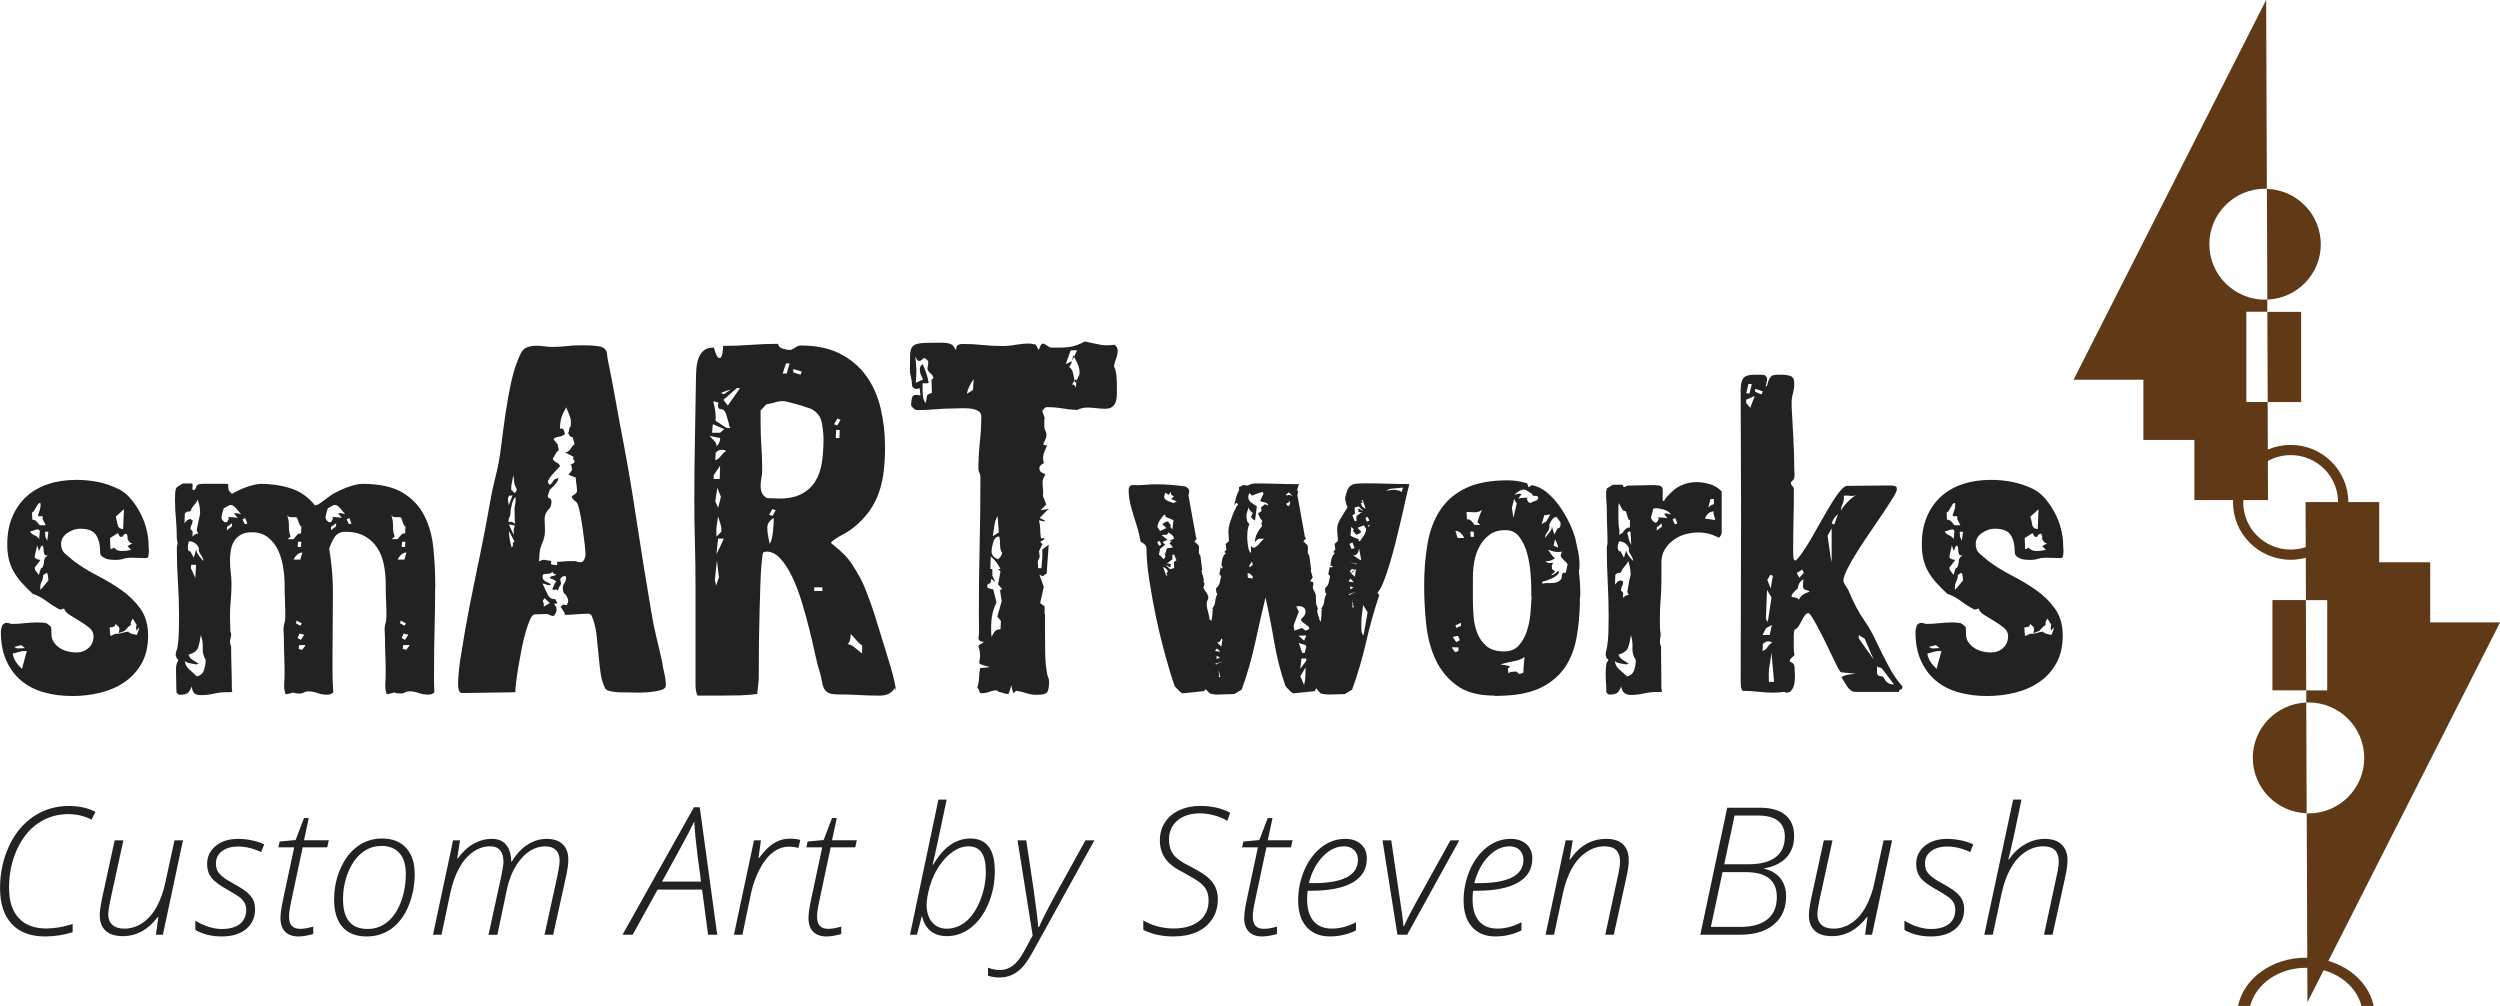 <?xml version="1.0" encoding="UTF-8"?>
<svg xmlns="http://www.w3.org/2000/svg" id="Layer_1" viewBox="0 0 629.9 253.45">
  <defs>
    <style>.cls-1{fill:#222;}.cls-2{fill:none;isolation:isolate;}.cls-3{fill:#603a17;}</style>
  </defs>
  <polygon class="cls-3" points="579.79 101.31 579.79 78.57 571.28 78.57 571.37 101.31 579.79 101.31"></polygon>
  <path class="cls-3" d="m570.7,75.51c-7.75,0-14.03-6.26-14.03-13.98s6.28-13.98,14.03-13.98c.16,0,.31.02.46.02l-.18-47.59-48.53,95.7h17.6v15.16h12.85v15.16h18.55l-.09-24.71h-5.37v-22.74h5.28v-3.08c-.2,0-.39.03-.58.03Z"></path>
  <path class="cls-3" d="m584.74,61.54c0-7.56-6.04-13.71-13.57-13.95l.11,27.9c7.49-.3,13.47-6.42,13.47-13.95Z"></path>
  <polygon class="cls-3" points="572.56 151.19 572.56 173.93 581.07 173.93 580.99 151.19 572.56 151.19"></polygon>
  <path class="cls-3" d="m581.66,176.99c7.75,0,14.03,6.26,14.03,13.98s-6.28,13.98-14.03,13.98c-.16,0-.31-.02-.46-.02l.18,47.59,48.53-95.7h-17.6v-15.16h-12.85v-15.16h-18.55l.09,24.71h5.37v22.74h-5.28v3.08c.2,0,.39-.03.58-.03Z"></path>
  <path class="cls-3" d="m567.62,190.96c0,7.56,6.04,13.71,13.57,13.95l-.11-27.9c-7.49.3-13.47,6.42-13.47,13.95Z"></path>
  <path class="cls-3" d="m566.97,253.45c1.37-5.48,7.12-9.6,14.01-9.6s12.64,4.12,14.01,9.6h3.07c-1.41-6.9-8.51-12.15-17.08-12.15s-15.67,5.25-17.08,12.15h3.07Z"></path>
  <path class="cls-3" d="m577.16,112.1c-8.03,0-14.53,6.48-14.53,14.47s6.51,14.47,14.53,14.47,14.53-6.48,14.53-14.47-6.51-14.47-14.53-14.47Zm0,26.37c-6.6,0-11.95-5.33-11.95-11.9s5.35-11.9,11.95-11.9,11.95,5.33,11.95,11.9-5.35,11.9-11.95,11.9Z"></path>
  <path class="cls-1" d="m37.49,139.12c0,.19-.03.48-.09.89-.06.41-.25.61-.56.61-.69,0-1.33-.01-1.92-.05-.59-.03-1.23-.05-1.92-.05s-1.33.09-1.92.28c-.59.19-1.23.28-1.92.28-.31,0-.7-.01-1.17-.05-.47-.03-.91-.12-1.31-.28-.41-.16-.75-.36-1.03-.61-.28-.25-.42-.59-.42-1.03,0-1.81-.34-3.25-1.03-4.31-.69-1.06-2.03-1.59-4.03-1.59-1.06,0-2.12.36-3.19,1.08-1.06.72-1.59,1.67-1.59,2.85,0,1,.36,1.81,1.08,2.43.72.62,1.42,1.22,2.11,1.78,1.75,1.31,3.72,2.53,5.9,3.65,2.19,1.12,4.23,2.35,6.14,3.69,1.9,1.34,3.5,2.91,4.78,4.72,1.28,1.81,1.92,4.05,1.92,6.73s-.55,5.08-1.64,7.01c-1.09,1.93-2.53,3.51-4.31,4.72-1.78,1.22-3.81,2.1-6.09,2.66-2.28.56-4.61.84-6.98.84-2.62,0-5.05-.31-7.26-.94-2.22-.62-4.12-1.61-5.71-2.95-1.59-1.34-2.84-3.03-3.75-5.06-.91-2.03-1.36-4.45-1.36-7.26,0-.31.05-.59.14-.84.09-.25.17-.53.23-.84.12-.12.28-.25.47-.37.19-.12.41-.19.66-.19s.47.05.66.14.4.14.66.14c1.06,0,2.14-.06,3.23-.19,1.09-.12,2.17-.19,3.23-.19.37,0,.75.02,1.12.05.37.03.72.08,1.03.14.81.5,1.23.89,1.27,1.17.03.28.05.83.05,1.64,0,.75.2,1.42.61,2.01.41.59.9,1.08,1.5,1.45.59.38,1.25.66,1.97.84.72.19,1.42.28,2.11.28,1.25,0,2.3-.37,3.14-1.13.84-.75,1.27-1.75,1.27-3,0-.81-.36-1.51-1.08-2.11-.72-.59-1.53-1.16-2.44-1.69-.91-.53-1.75-1.05-2.53-1.55-.78-.5-1.23-1.03-1.36-1.59l-1.03.28c-1.19-.62-2.33-1.34-3.42-2.15-1.09-.81-2.26-1.44-3.51-1.87-1.06-1-1.98-1.94-2.76-2.81-.78-.87-1.44-1.78-1.97-2.72-.53-.94-.94-1.95-1.22-3.05-.28-1.09-.42-2.39-.42-3.89,0-2.62.44-4.95,1.31-6.98.87-2.03,2.08-3.73,3.61-5.11,1.53-1.37,3.36-2.4,5.48-3.09,2.12-.69,4.46-1.03,7.03-1.03,1.94,0,3.79.19,5.57.56,1.78.37,3.54,1,5.29,1.87,1.06.56,2.04,1.39,2.95,2.48.9,1.09,1.69,2.28,2.34,3.56.66,1.28,1.16,2.61,1.5,3.98.34,1.38.52,2.66.52,3.84,0,.31.01.62.05.94.03.31.05.62.05.94Zm-30.73,24.92h-1.03c-.13,0-.51.09-1.17.28-.66.19-1.11.31-1.36.37.12.75.41,1.45.84,2.11.44.66.94,1.23,1.5,1.73l1.22-4.5Zm-.47-.75l-.94-.75-1.78.47.75.37,1.97-.09Zm3.75-29.53c-.13-.24-.31-.36-.56-.36-.31,0-.63.08-.94.23-.31.16-.62.23-.94.23.12.42.5.76,1.13,1.03.62.27,1,.61,1.12,1.03l.19-2.17Zm1.5-1.39l-.84-1.69c0-.06.01-.11.05-.14.03-.03.05-.08.05-.14,0-.31-.2-.42-.61-.33-.41.09-.61-.05-.61-.42.06-.06.09-.12.09-.19v.09c.12-.37.25-.75.37-1.12.12-.37.19-.78.19-1.22v-.28c0-.12-.06-.19-.19-.19-.19,0-.36.13-.52.37-.16.25-.31.52-.47.8-.16.28-.31.55-.47.8-.16.25-.33.37-.52.37l.09,1.87h.19c.31,0,.62.17.94.51.31.34.56.64.75.89h1.5Zm.56,7.59h-.19c-.37,0-.61-.09-.7-.28s-.16-.41-.19-.66c-.03-.25-.05-.52-.05-.8s-.09-.55-.28-.8c-.25.13-.42.33-.52.61s-.2.55-.33.8l-.47-1.41-.66,2.9.28.47.37-.09-.09.19.94.19-1.5,1.97c.06.37.2.69.42.94.22.25.42.53.61.84.06-.06.12-.2.19-.42.06-.22.12-.44.19-.66.06-.22.14-.41.23-.56.09-.15.2-.2.33-.14.25-.5.39-1.06.42-1.69.03-.62.36-1.09.98-1.41Zm.09,6.28c0-.12-.03-.47-.09-1.03-.06-.56-.16-.84-.28-.84s-.28.06-.47.19c-.19.13-.34.25-.47.37,0,.56-.13,1.08-.37,1.55-.25.47-.37.98-.37,1.55,0,.25.03.44.09.56l1.97-2.34Zm0-12.27h-.84l.09,1.31.47.94.28-2.25Zm22.86,24.08l-.66.84c-.06-.12-.09-.34-.09-.66,0-.19.01-.36.05-.52.03-.15.05-.3.05-.42-.19-.19-.34-.41-.47-.66-.13-.25-.28-.5-.47-.75-.44.56-.59,1.09-.47,1.59-.31.19-.59.41-.84.66-.25.25-.5.53-.75.84l-1.5.56c.12-.5.19-.81.19-.94,0-.37-.11-.64-.33-.8-.22-.15-.42-.36-.61-.61-.19.69-.69.97-1.5.84v.28c0,.31.01.64.05.98.03.34.08.67.14.98l1.22-.56h.28c.56,0,1.11-.09,1.64-.28.53-.19,1.05-.28,1.55-.28l-.19.09c.31.25.66.42,1.03.51s.75.17,1.12.23c.12-.31.25-.62.37-.94.12-.31.19-.66.19-1.03Zm-1.5-21.27l-.19.09c-.31,0-.56-.11-.75-.33-.19-.22-.34-.45-.47-.7v-.61c0-.22-.06-.42-.19-.61l-.28-.19c-.37.19-.66.47-.84.84h-.28c-.25,0-.42-.11-.52-.33-.09-.22-.2-.42-.33-.61l-1.97,1.22.09,2.72.19.09.75-.37c.44.56,1.06.84,1.87.84.44,0,.84-.02,1.22-.07.37-.05.78-.12,1.22-.21l-.94-.94,1.41-.84Zm-2.34-8.47l-2.06,1.89c.19.57.34,1.21.47,1.94.12.72.59,1.12,1.41,1.18l.19-5Z"></path>
  <path class="cls-1" d="m109.64,148.02c0,3.44-.05,6.87-.14,10.31-.09,3.44-.14,6.87-.14,10.31v2.86c0,.97.03,1.92.09,2.86-.25.44-.78.66-1.59.66s-1.61-.14-2.39-.42c-.78-.28-1.58-.42-2.39-.42-.37,0-.72.09-1.03.28-.31.19-.69.28-1.12.28-.63,0-1.16-.09-1.59-.28-.31.12-.62.22-.94.28-.31.06-.62.12-.94.19-.31-.75-.44-1.64-.37-2.67.06-1.03.09-1.95.09-2.76,0-1.44-.03-2.9-.09-4.4-.06-1.5-.09-2.97-.09-4.4,0-.37-.02-.75-.05-1.12-.03-.37-.05-.72-.05-1.03,0-.56.08-1.06.23-1.5.16-.44.23-1,.23-1.69,0-1.37-.03-2.73-.09-4.08-.06-1.34-.09-2.73-.09-4.17,0-1.69-.16-3.31-.47-4.87-.31-1.56-.86-2.95-1.64-4.17-.78-1.22-1.83-2.2-3.14-2.95-1.31-.75-2.94-1.13-4.87-1.13-1.25,0-2.17.45-2.76,1.36-.59.91-1.05,1.89-1.36,2.95.62,3.5.94,7.18.94,11.06,0,2.56-.02,5.09-.05,7.59-.03,2.5-.05,5.03-.05,7.59v4.92c0,1.66.06,3.3.19,4.92-.25.44-.78.66-1.59.66s-1.61-.14-2.39-.42c-.78-.28-1.58-.42-2.39-.42-.37,0-.72.09-1.03.28-.31.19-.69.28-1.12.28-.62,0-1.16-.09-1.59-.28-.31.12-.63.22-.94.28-.31.06-.63.12-.94.19-.31-.75-.44-1.64-.37-2.67.06-1.03.09-1.95.09-2.76,0-1.44-.03-2.9-.09-4.4-.06-1.5-.09-2.97-.09-4.4,0-.37-.02-.75-.05-1.12-.03-.37-.05-.72-.05-1.03,0-.56.08-1.06.23-1.5.16-.44.23-1,.23-1.69,0-1.37-.03-2.73-.09-4.08-.06-1.34-.09-2.73-.09-4.17,0-1.31-.13-2.73-.37-4.26-.25-1.53-.67-2.94-1.26-4.22-.59-1.28-1.44-2.36-2.53-3.23-1.09-.87-2.48-1.31-4.17-1.31-1.06,0-1.95.2-2.67.61-.72.41-1.28.94-1.69,1.59-.41.66-.69,1.41-.84,2.25-.16.84-.23,1.73-.23,2.67,0,1,.06,1.98.19,2.95.12.97.19,1.95.19,2.95,0,1.44-.06,2.83-.19,4.17-.13,1.34-.19,2.73-.19,4.17,0,.63.02,1.23.05,1.83.03.59.05,1.2.05,1.83.12.25.19.5.19.75,0,.31-.05.62-.14.94-.09.31-.14.62-.14.94,0,.37.09.75.28,1.12,0,1.81.03,3.59.09,5.34.06,1.75.09,3.53.09,5.34,0,.13.01.23.05.33.03.09.05.2.05.33s-.22.19-.66.19h-.75c-1.06,0-2.14.12-3.23.37-1.09.25-2.17.37-3.23.37-.81,0-1.37-.16-1.69-.47-.31-.31-.53-.87-.66-1.69-.31.81-.66,1.36-1.03,1.64-.37.28-1,.42-1.87.42-.44,0-.75-.22-.94-.66,0-.75-.02-1.51-.05-2.3-.03-.78-.05-1.55-.05-2.3v-1.31c0-.44.06-.87.19-1.31l.37-.75c0-.25-.08-.39-.23-.42-.16-.03-.23-.17-.23-.42-.13-.25-.19-.44-.19-.56,0-.37.06-.72.19-1.03.12-.31.22-.62.28-.94.19-1.25.3-2.54.33-3.89.03-1.34.05-2.64.05-3.89,0-2.87-.09-5.75-.28-8.62-.19-2.87-.28-5.75-.28-8.62,0-.19.03-.37.09-.56.06-.19.09-.37.09-.56,0-.25-.03-.47-.09-.66-.06-.19-.09-.37-.09-.56,0-1.69-.08-3.36-.23-5.01-.16-1.65-.23-3.29-.23-4.92,0-.37.01-.89.05-1.55.03-.66.17-1.14.42-1.45l1.5-.94h2.25c.19,0,.25.28.19.84-.06.56,0,.84.19.84.31,0,.55-.23.7-.7.15-.47.42-.73.8-.8.31-.06.75-.09,1.31-.09h5.25c.31,0,.56.03.75.09,0,.62.03,1.08.09,1.36.06.28.34.64.84,1.08.44-.25.97-.53,1.59-.84.62-.31,1.28-.59,1.97-.84.69-.25,1.37-.45,2.06-.61.69-.15,1.28-.23,1.78-.23,2.62,0,5.14.39,7.54,1.17,2.4.78,4.45,2.26,6.14,4.45v-.66c0,.25.09.37.28.37.12,0,.37-.12.75-.37.37-.25.78-.55,1.22-.89.44-.34.86-.66,1.26-.94.41-.28.7-.48.89-.61.44-.25.98-.53,1.64-.84.66-.31,1.33-.59,2.01-.84.69-.25,1.36-.45,2.01-.61.66-.15,1.23-.23,1.73-.23,4.25,0,7.59.72,10.03,2.15,2.44,1.44,4.28,3.36,5.53,5.76,1.25,2.41,2.03,5.19,2.34,8.34.31,3.16.47,6.45.47,9.88Zm-59.22-18.83c0-1.19-.22-2.31-.66-3.37,0,.31-.25.75-.75,1.31-.5.56-.78,1-.84,1.31-.13.25-.23.39-.33.42-.09.03-.3.05-.61.05-.13,0-.34.16-.66.47l-.09,2.44c.19-.25.41-.48.66-.7.25-.22.53-.33.84-.33l.56.28c0,.44-.09.83-.28,1.17-.19.34-.28.73-.28,1.17.37.13.56.37.56.75s-.03.72-.09,1.03c.5-.5,1-.75,1.5-.75l-.37-.75c0-.25.05-.58.14-.98.09-.41.19-.84.28-1.31.09-.47.19-.9.28-1.31.09-.41.14-.7.14-.89Zm1.41,37.1c-.56-.94-.81-1.95-.75-3.05.06-1.09-.09-2.17-.47-3.23-.19,1.25-.41,2.28-.66,3.09-.25.81-1.06,1.44-2.44,1.87.19.56.53,1,1.03,1.31.5.31,1,.62,1.5.94l-.56.19c-.31-.06-.83-.16-1.55-.28-.72-.12-1.17-.34-1.36-.66.06.87.45,1.63,1.17,2.25.72.63,1.33,1.19,1.83,1.69.94-.19,1.55-.72,1.83-1.59.28-.87.42-1.72.42-2.53Zm-.56-24.92c0-.44-.23-.98-.7-1.64s-.61-1.17-.42-1.55c-.19-.5-.5-.92-.94-1.27-.44-.34-.91-.51-1.41-.51h-.19c-.19.5-.28.97-.28,1.41,0,.25.03.5.09.75.06.25.25.37.56.37l.84,1.59.66-2.15v.09c0,.5.22,1.03.66,1.59.44.56.81,1,1.13,1.31Zm-1.87.94h-1.22l-.09.84,1.12,2.44.19-3.28Zm11.34-12.74c-.25-.31-.64-.78-1.17-1.41-.53-.62-1.02-.94-1.45-.94-.13,0-.42.13-.89.37-.47.25-.77.44-.89.56-.13.37-.23.75-.33,1.12s-.17.75-.23,1.12c.06.5.37.91.94,1.22.31,0,.53-.11.66-.33.12-.22.22-.45.28-.7l-.19-.19v-.09h.47c.31,0,.64.02.98.05.34.03.67.08.98.14l-.94-1.12.66-.09,1.12.28Zm-2.25,2.25l-1.31.94v.84l1.22-.94.09-.84Zm3.84.09l-.56-1.41-.66.37.56,1.22.66-.19Zm13.59.66c-.19,0-.33-.11-.42-.33-.09-.22-.19-.47-.28-.75-.09-.28-.19-.55-.28-.8-.09-.25-.23-.37-.42-.37h-1.12c-.44,0-.78-.16-1.03-.47.31.87.45,1.77.42,2.67-.03.91.11,1.8.42,2.67l-.75.66h1.5c.19-.25.45-.58.8-.98.34-.41.7-.55,1.08-.42l.09-1.87Zm.28,6.65c-.5,0-.94.17-1.31.52-.37.34-.69.76-.94,1.26h1.69c.12-.31.22-.61.28-.89.06-.28.16-.58.28-.89Zm-.19,17.8l-1.31-.66-.09.75,1.12.56.28-.66Zm-.09-20.52h-.84l-.09,1.31h.84l.09-1.31Zm.75,23.42l-1.22-.28-.47,1.12.84.47.84-1.31Zm.37,2.62h-1.69l-.09.94.84.28.94-1.22Zm1.87-28.11v.19-.19Zm8.06-4.87c-.25-.31-.64-.78-1.17-1.41-.53-.62-1.02-.94-1.45-.94-.13,0-.42.13-.89.37-.47.25-.77.44-.89.56-.13.37-.23.75-.33,1.12s-.17.75-.23,1.12c.06.5.37.91.94,1.22.31,0,.53-.11.66-.33.12-.22.22-.45.28-.7l-.19-.19v-.09h.47c.31,0,.64.02.98.05.34.03.67.08.98.14l-.94-1.12.66-.09,1.13.28Zm-2.25,2.25l-1.31.94v.84l1.22-.94.09-.84Zm3.84.09l-.56-1.41-.66.37.56,1.22.66-.19Zm13.59.66c-.19,0-.33-.11-.42-.33-.09-.22-.19-.47-.28-.75-.09-.28-.19-.55-.28-.8-.09-.25-.23-.37-.42-.37h-1.12c-.44,0-.78-.16-1.03-.47.31.87.45,1.77.42,2.67-.03.91.11,1.8.42,2.67l-.75.66h1.5c.19-.25.45-.58.8-.98.34-.41.7-.55,1.08-.42l.09-1.87Zm.28,6.65c-.5,0-.94.17-1.31.52-.38.34-.69.76-.94,1.26h1.69c.12-.31.22-.61.28-.89.06-.28.15-.58.28-.89Zm-.19,17.8l-1.31-.66-.09.75,1.13.56.28-.66Zm-.09-20.52h-.84l-.09,1.31h.84l.09-1.31Zm.75,23.42l-1.22-.28-.47,1.12.84.47.84-1.31Zm.37,2.62h-1.69l-.09.94.84.28.94-1.22Z"></path>
  <path class="cls-1" d="m167.76,172.71c0,.55-.43.94-1.28,1.18-.85.24-1.84.41-2.96.51-1.12.1-2.23.14-3.32.1-1.09-.04-1.84-.05-2.25-.05h-1.28c-.58,0-1.16-.03-1.74-.1-.58-.07-1.11-.17-1.58-.31-.48-.14-.78-.37-.92-.72-.55-1.09-.92-2.37-1.12-3.83-.2-1.46-.37-2.98-.51-4.55-.14-1.57-.29-3.12-.46-4.65-.17-1.53-.46-2.91-.87-4.14-.14-.34-.27-.68-.41-1.02-.14-.34-.48-.51-1.02-.51-.2,0-.56.02-1.07.05-.51.04-1.06.07-1.64.1-.58.03-1.12.07-1.64.1-.51.04-.87.05-1.07.05-.07,0-.17-.03-.31-.1-.14-.07-.14-.17,0-.31l-.92-1.43c-.2-.07-.17-.2.1-.41.27-.2.34-.34.2-.41.41.14.78.2,1.12.2.2-.41.32-.77.36-1.07.03-.31-.19-.83-.66-1.58-.27-.14-.46-.36-.56-.66-.1-.31-.15-.6-.15-.87,0-.54.14-1.01.41-1.38.27-.37.41-.83.41-1.38,0-.2-.09-.32-.26-.36-.17-.03-.36,0-.56.1-.2.1-.38.24-.51.41-.14.17-.17.32-.1.46.07.34.12.58.15.71.03.14.02.27-.05.41-.07.14-.17.31-.31.51-.14.2-.27.55-.41,1.02-.14-.2-.36-.27-.66-.2-.31.07-.56.03-.77-.1l.72-1.64.31-.31c-.27-.27-.56-.46-.87-.56s-.6-.22-.87-.36c.34-.34.66-.51.97-.51s.56-.17.77-.51c-.27.07-.43.1-.46.1s-.22-.2-.56-.61c-.2.27-.44.43-.71.46-.27.03-.53.05-.77.05s-.46.04-.66.1c-.2.07-.31.27-.31.61,0,.55.26.94.77,1.18.51.24.97.49,1.38.77l-.41.2c-.34,0-.63-.07-.87-.2-.24-.14-.53-.2-.87-.2.48.96.9,1.86,1.28,2.71.37.85,1.04,1.24,1.99,1.18-.14-.07-.07.1.2.51.27.41.34.58.2.51-.14.14-.29.19-.46.15-.17-.03-.26-.02-.26.05-.07,0-.03.07.1.2.14.14.25.32.36.56.1.24.14.53.1.87-.03.34-.19.72-.46,1.12-.2.34-.53.39-.97.15-.44-.24-.83-.36-1.18-.36l-2.86.1c-.41,0-.8.43-1.18,1.28-.38.85-.75,1.93-1.13,3.22-.37,1.3-.71,2.73-1.02,4.29-.31,1.57-.58,3.07-.82,4.5-.24,1.43-.43,2.73-.56,3.88-.14,1.16-.2,1.98-.2,2.45l-13.39.2c-.41,0-.68-.24-.82-.72-.14-.48-.2-.88-.2-1.23v-.72c.07-2.18.31-4.43.71-6.75.41-2.32.78-4.56,1.12-6.75.75-4.22,1.57-8.43,2.45-12.62.88-4.19,1.74-8.4,2.56-12.62.41-2.18.8-4.34,1.18-6.49.37-2.15.83-4.31,1.38-6.49.61-2.32,1.09-4.87,1.43-7.67.34-2.79.71-5.59,1.12-8.38.41-2.79.9-5.5,1.48-8.13.58-2.62,1.38-4.99,2.4-7.1.41-.75.95-1.24,1.64-1.48.68-.24,1.4-.36,2.15-.36s1.45.05,2.1.15c.65.1,1.34.15,2.1.15,1.16,0,2.32-.07,3.47-.2,1.16-.14,2.32-.2,3.48-.2h1.23c.54,0,1.09.02,1.64.05.54.04,1.07.09,1.58.15.51.07.9.17,1.18.31.68.34,1.06.89,1.12,1.64.07.75.17,1.43.31,2.04.54,2.59,1.04,5.13,1.48,7.61.44,2.49.9,5.03,1.38,7.61,1.57,7.97,2.95,15.91,4.14,23.82,1.19,7.91,2.47,15.84,3.83,23.82.34,2.18.77,4.31,1.28,6.39.51,2.08,1.01,4.21,1.48,6.39.14.96.32,1.93.56,2.91.24.99.36,1.96.36,2.91Zm-38.64-47.94c-.34.14-.58.17-.71.1-.14-.07-.27.17-.41.72-.07.2-.05.49.05.87.1.38.15.66.15.87l.61-1.64.31-.92Zm.72.51c-.34.27-.63.87-.87,1.79-.24.92-.36,1.65-.36,2.2,0,.41-.1.8-.31,1.18-.2.37-.24.73-.1,1.07.41-.07.71-.05.92.05.2.1.36.2.46.31s.15.14.15.1v-.56l-.1-3.37c0-.07.03-.26.1-.56.07-.31.12-.61.15-.92.03-.31.05-.6.05-.87s-.03-.41-.1-.41Zm-.1,7.15l-1.53-.31,1.23,2.66v-1.43l.31-.92Zm-.1,4.09l-1.33-2.66c-.07.55-.03,1.21.1,1.99.14.78.31,1.48.51,2.09.27-.2.37-.48.31-.82-.07-.34.07-.54.41-.61Zm.61-13.08l-.61-1.43-.31-2.35-.51,2.86v.92l.92.82.51-.82Zm17.27,16.35c0-.68-.07-1.58-.2-2.71-.14-1.12-.29-2.3-.46-3.53-.17-1.23-.36-2.38-.56-3.48-.2-1.09-.41-1.98-.61-2.66-.14-.41-.27-.68-.41-.82-.14-.14-.27-.25-.41-.36-.14-.1-.29-.24-.46-.41-.17-.17-.29-.42-.36-.77.2-.14.48-.32.82-.56.34-.24.51-.49.51-.77,0-.54-.05-1.11-.15-1.69-.1-.58-.15-1.14-.15-1.69l-1.84-.71.92-1.23c-.07-.2-.1-.44-.1-.71s-.1-.48-.31-.61l.82-.41c.14-.14.2-.27.2-.41s-.07-.27-.2-.41c-.14-.14-.2-.27-.2-.41,0-.07.03-.12.1-.15s.1-.08.1-.15l-2.15-1.12c.61-.14,1.06-.44,1.33-.92.27-.48.61-.88,1.02-1.23l-.51-1.74c-.34,0-.58-.1-.71-.31-.14-.2-.27-.44-.41-.72.2-.34.29-.63.26-.87-.04-.24.08-.49.36-.77.14-.82.12-1.53-.05-2.15-.17-.61-.53-1.5-1.07-2.66-.55.96-.94,1.81-1.18,2.55-.24.75-.36,1.7-.36,2.86.27-.14.51-.14.72,0,.2.14.37.58.51,1.33-.34.34-.87.56-1.58.66-.72.1-1.14.32-1.28.66l1.02,1.23.31,1.53c-.34.2-.63.53-.87.97-.24.44-.46.83-.66,1.18.2.41.53.72.97.92.44.2.73.51.87.92-.2.2-.48.49-.82.87-.34.38-.68.75-1.02,1.12-.34.38-.63.75-.87,1.12-.24.38-.36.7-.36.97l.41.61c.48-.27.71-.46.71-.56s.17-.36.51-.77l1.02-.41c0,.48-.26,1.01-.77,1.58-.51.58-.97,1.04-1.38,1.38l-.31.92c-.14.27-.2.51-.2.72,0,.27.15.46.46.56s.46.39.46.87c0,.27-.03.53-.1.77-.07.24-.14.46-.2.66-.48.48-.83.94-1.07,1.38-.24.44-.36,1.01-.36,1.69,0,.41.02.82.05,1.23.03.41.05.85.05,1.33,0,1.23-.24,2.35-.71,3.37-.48,1.02-.72,2.18-.72,3.48,0,.68-.05,1.06-.15,1.12-.1.07.22-.07.97-.41h.66s.03,0,0,0c-.04,0,0,.02.1.05.1.04.46.09,1.07.15.34.07.44.26.31.56-.14.31.03.46.51.46.2,0,.36.02.46.05.1.04.26.05.46.05.14,0,.17-.14.1-.41-.07-.27-.04-.41.1-.41s.42-.02.87-.05c.44-.03.94-.07,1.48-.1.54-.03,1.04-.05,1.48-.05s.73.04.87.1c.95.34,1.58.26,1.89-.26.31-.51.46-1.01.46-1.48Zm-8.99,12.16l-1.33-1.23c-.41.55-.53.87-.36.97.17.1.22.5.15,1.18l1.53-.92Z"></path>
  <path class="cls-1" d="m225.71,173.94l-.2-.61c-.55.75-1.11,1.26-1.69,1.53-.58.27-1.31.41-2.2.41-1.77,0-3.51-.05-5.21-.15-1.7-.1-3.44-.15-5.21-.15-1.16,0-1.99-.14-2.5-.41-.51-.27-.89-.67-1.12-1.18-.24-.51-.41-1.11-.51-1.8-.1-.68-.29-1.47-.56-2.36-.34-1.03-.72-2.48-1.12-4.36-.41-1.88-.89-3.93-1.43-6.15-.55-2.22-1.18-4.51-1.89-6.87-.71-2.36-1.52-4.47-2.4-6.35-.89-1.88-1.87-3.43-2.96-4.66-1.09-1.23-2.28-1.85-3.58-1.85-.14,0-.41.07-.82.2-.14.27-.27,1.15-.41,2.61-.14,1.47-.24,3.23-.31,5.28-.07,2.05-.14,4.29-.2,6.71-.07,2.43-.12,4.73-.15,6.92-.03,2.19-.05,4.15-.05,5.89v3.64c0,.75-.05,1.52-.15,2.31-.1.79-.19,1.56-.26,2.31-1.5.2-3,.32-4.5.36-1.5.03-3.03.05-4.6.05h-5.93c-.2-.41-.34-.85-.41-1.33-.07-.48-.1-.95-.1-1.43v-24.84c0-3.68-.05-7.29-.15-10.83-.1-3.54-.15-7.15-.15-10.83,0-5.11.05-10.17.15-15.18.1-5.01.19-10.07.26-15.18,0-.82.03-1.7.1-2.66.07-.95.24-1.82.51-2.61.27-.78.7-1.45,1.28-1.99.58-.54,1.45-.82,2.61-.82.07.27.24.78.51,1.53.27.75.58,1.12.92,1.12.2,0,.37-.14.51-.41.14-.27.22-.58.26-.92.03-.34.07-.68.1-1.02.03-.34.05-.58.05-.71,2.32,0,4.61-.08,6.9-.26,2.28-.17,4.58-.26,6.9-.26.14.61.54,1.02,1.23,1.23.68.2,1.26.31,1.74.31.34,0,.78-.19,1.33-.56.54-.37,1.02-.56,1.43-.56,3.88,0,7.17.68,9.86,2.04,2.69,1.36,4.89,3.2,6.59,5.52,1.7,2.32,2.93,5.04,3.68,8.18.75,3.14,1.13,6.44,1.13,9.91,0,2.04-.1,4-.31,5.88-.2,1.87-.6,3.66-1.18,5.37-.58,1.7-1.4,3.31-2.45,4.8-1.06,1.5-2.44,2.93-4.14,4.29-.89.68-1.81,1.26-2.76,1.74-.96.48-1.87,1.09-2.76,1.84v.1c.07.14.15.24.26.31.1.07.22.17.36.31.95.75,1.84,1.53,2.66,2.35s1.57,1.77,2.25,2.86c.61.96,1.19,1.93,1.74,2.91.54.99,1.02,2.03,1.43,3.12.95,2.39,1.81,4.8,2.56,7.26.75,2.45,1.5,4.87,2.25,7.26.54,1.77,1.09,3.58,1.64,5.42.54,1.84.95,3.65,1.23,5.42Zm-44.26-63.58l-2.66-.51c.34.34.73.75,1.18,1.23.44.48.63.96.56,1.43.61-.61.92-1.33.92-2.15Zm1.02-2.25l-2.86-1.23-.2,2.15h2.04l1.02-.92Zm1.64-.31c-.14,0-.26-.17-.36-.51-.1-.34-.15-.58-.15-.72-.14-.48-.34-1.18-.61-2.09-.27-.92-.72-1.38-1.33-1.38-.41,0-.65-.2-.72-.61-.07-.41-.03-.75.1-1.02-.41-.2-.85-.31-1.33-.31.48,1.64.68,3.27.61,4.91.54.27,1.12.65,1.74,1.12.61.48,1.19.71,1.74.71.07,0,.12-.02.15-.05.03-.03.08-.05.15-.05Zm-2.66,9.51l-1.64,2.45v.92h1.53l.1-3.37Zm-.31,28.11l-.51-4.19-.51,4.91.31,1.43.72-2.15Zm1.84-31.79c-.34-.2-.72-.31-1.12-.31-.55,0-1.06.24-1.53.72l-.1,1.94c.54-.2,1-.56,1.38-1.07.37-.51.83-.94,1.38-1.28Zm-1.33,11.55l-.92-2.25-.51,3.37.71,1.64.72-2.76Zm.1,7.87c0-.14-.1-.58-.31-1.33-.2-.75-.38-1.26-.51-1.53-.14.75-.26,1.5-.36,2.25-.1.75-.12,1.5-.05,2.25v.51l1.23-1.23v-.92Zm.61,2.66h-1.43l-.41,3.88.92-1.84.92-2.04Zm1.84-37.61c-.96.27-1.81.58-2.55.92l.71.31,1.84-1.23Zm2.25-.31h-.82l-3.37,2.96,1.12,1.43,3.07-4.39Zm21.05,13.19c0-1.5-.15-3.02-.46-4.55s-1.21-2.67-2.71-3.42c-.2-.07-.65-.22-1.33-.46-.68-.24-1.4-.46-2.15-.66-.75-.2-1.45-.39-2.1-.56-.65-.17-1.07-.26-1.28-.26-.75,0-1.48.1-2.2.31-.71.2-1.45.38-2.2.51l-1.43,1.53v3.17c0,1.98.07,3.94.2,5.88.14,1.94.2,3.9.2,5.88,0,.75-.07,1.45-.2,2.1-.14.65-.2,1.31-.2,1.99,0,1.5.54,2.52,1.64,3.07.54,0,1.06.02,1.53.05.48.03.99.05,1.53.05,2.32,0,4.21-.39,5.67-1.18,1.46-.78,2.61-1.84,3.42-3.17s1.36-2.88,1.64-4.65c.27-1.77.41-3.64.41-5.62Zm-12.53,19.52c-.48.27-.87.61-1.18,1.02-.31.41-.46.89-.46,1.43,0,.75.07,1.45.2,2.1.14.65.27,1.31.41,1.99.2-.27.37-.7.51-1.28.14-.58.24-1.19.31-1.84.07-.65.12-1.28.15-1.89.03-.61.05-1.13.05-1.53Zm.47-1.94l-.82-.31-.82,1.43.82.31.82-1.43Zm3.51-37h-.92l-.82,2.55h1.02l.71-2.55Zm3.06,2.04l-2.15-.61v.82l1.84.61.31-.82Zm5.18,54.38h-2.04v.92h2.04v-.92Zm4.6-42.21l-.82-.31-.82,1.43.82.31.82-1.43Zm-.2,2.56h-.92l-.1,2.04h.92l.1-2.04Zm5.62,54.27c-.55-.34-1.04-.78-1.48-1.33-.44-.54-.9-1.06-1.38-1.53,0,.41-.05.87-.15,1.38-.1.51-.32.9-.66,1.18.54,0,1.18.31,1.89.92.71.61,1.31,1.09,1.79,1.43v-2.04Z"></path>
  <path class="cls-1" d="m281.62,88.38c0,.61-.14,1.26-.41,1.94-.27.68-.44,1.33-.51,1.94.34.82.54,1.65.61,2.5.07.85.1,1.72.1,2.61v1.94c0,.68-.09,1.3-.26,1.84-.17.55-.46.99-.87,1.33-.41.34-1.06.51-1.94.51-.75,0-1.48-.05-2.2-.15-.72-.1-1.45-.15-2.2-.15-.89,0-1.74.2-2.56.61-1.3-.07-2.55-.2-3.78-.41-1.23-.2-2.49-.31-3.78-.31-.27,0-.51.12-.71.36-.2.24-.38.43-.51.56.07.27.17.58.31.92.14.34.24.65.31.92-.07.14-.1.46-.1.97v.97c0,.55.1.99.31,1.33.2.34.27.75.2,1.23v.31l-.82,1.84,1.02.31c-.27.55-.51,1.07-.71,1.58-.2.51-.31,1.04-.31,1.58,0,.27.07.68.2,1.23-.27.14-.53.31-.77.51-.24.2-.36.48-.36.82,0,.41.17.73.51.97.34.24.68.39,1.02.46-.14.34-.29.66-.46.97-.17.31-.26.63-.26.97,0,.61.03,1.23.1,1.84.07.61.07,1.19,0,1.74l.82,2.15-1.43,1.43,2.15-.31c-.48.34-.89.7-1.23,1.07-.34.37-.72.77-1.12,1.18l1.33.71-.1.2c-.27-.07-.51-.12-.71-.15-.2-.03-.44-.08-.72-.15.2.75.31,1.5.31,2.25s.07,1.5.2,2.25h.71l.2.1-.1.2-1.02.61.72.72h-.2l-.82,1.64.2,1.43-.51,1.12.1,1.74h.82c.07-.75.14-1.52.2-2.3.07-.78.07-1.58,0-2.4l1.64-1.23-.51,7.26-1.02.71-.82-.41,1.12,3.07-.92,4.09,1.12.82v1.84l.1.2v4.5c0,1.77.02,3.6.05,5.47.03,1.87.22,3.66.56,5.37.14.34.24.61.31.82.07.2.1.48.1.82,0,1.36-.17,2.25-.51,2.66-.34.41-1.23.61-2.66.61-.89,0-1.74-.14-2.56-.41-.82-.27-1.67-.48-2.55-.61-.2.14-.34.26-.41.36-.07.1-.17.19-.31.26-.27-.75-.44-1.43-.51-2.04-.07.34-.17.71-.31,1.12-.14.41-.27.78-.41,1.12-.41,0-.8-.07-1.18-.2-.37-.14-.77-.24-1.18-.31l-.61-.41c-.61,0-1.23.12-1.84.36-.61.24-1.26.36-1.94.36-.34,0-.55-.19-.61-.56-.07-.37-.24-.63-.51-.77.27-.82.42-1.65.46-2.5.03-.85.12-1.69.26-2.5l2.25-.2v-.1c-.2-.07-.66-.2-1.38-.41-.71-.2-1.07-.41-1.07-.61,0-.27.03-.54.1-.82.07-.27.1-.54.1-.82,0-.48-.04-.92-.1-1.33-.07-.41-.17-.82-.31-1.23.14-.27.37-.48.71-.61.34-.14.54-.31.61-.51h-.2c-.55,0-.92-.24-1.12-.72.14-.95.19-1.94.15-2.96-.04-1.02-.05-2.01-.05-2.96,0-5.86.07-11.69.2-17.48.14-5.79.2-11.62.2-17.48,0-.34-.09-.66-.26-.97s-.25-.63-.25-.97c0-2.25.12-4.48.36-6.7.24-2.21.36-4.41.36-6.59,0-.61-.29-1.07-.87-1.38-.58-.31-1.26-.49-2.04-.56-.78-.07-1.58-.08-2.4-.05-.82.03-1.47.05-1.94.05-1.43,0-2.86.07-4.29.2-1.43.14-2.86.2-4.29.2-.34,0-.61-.03-.82-.1-.41-.27-.75-.61-1.02-1.02,0-.95.1-1.69.31-2.2s.88-.63,2.04-.36l-.2-1.84c-.41.14-.68.2-.82.2-.48,0-.85-.27-1.12-.82v-.2c0-.68-.09-1.33-.26-1.94-.17-.61-.26-1.26-.26-1.94,0-1.5.02-2.71.05-3.63.03-.92.2-1.6.51-2.04.31-.44.85-.73,1.64-.87.78-.14,1.89-.2,3.32-.2h2.76c1.23,0,2.08.24,2.56.71.14.14.27.34.41.61.14.27.27.44.41.51v-.2c0-.54.15-.9.46-1.07.31-.17.7-.26,1.18-.26,1.7,0,3.37.09,5.01.26,1.64.17,3.27.26,4.91.26,1.16,0,2.3-.1,3.42-.31,1.12-.2,2.26-.31,3.42-.31.34,0,.78.07,1.33.2v-.1c.34.2.58.49.71.87.14.38.27.56.41.56.07-.2.19-.51.36-.92.17-.41.42-.61.77-.61.34.14.65.31.92.51.27.2.58.38.92.51h2.15c1.36,0,2.49-.1,3.37-.31.88-.2,1.91-.61,3.07-1.23,1.36.27,2.59.53,3.68.77,1.09.24,2.35.26,3.78.05.54.34.82.85.82,1.53Zm-46.71,6.13c-.48-.41-.8-.73-.97-.97-.17-.24-.26-.44-.26-.61s.03-.39.1-.66c.07-.27.1-.68.1-1.23-.41-.54-.78-.82-1.12-.82-.14.14-.31.29-.51.46-.2.17-.41.26-.61.26-.27,0-.49-.14-.66-.41-.17-.27-.29-.51-.36-.72.14,1.16.22,2.27.26,3.32.03,1.06-.02,2.16-.15,3.32.34-.14.65-.27.92-.41.27-.14.58-.27.92-.41-.2-.41-.39-.82-.56-1.23-.17-.41-.26-.85-.26-1.33,0-.54.24-.99.71-1.33.75,1.57,1.26,3.13,1.53,4.7-.2.14-.46.19-.77.15-.31-.03-.56-.05-.77-.05v1.43c0,.61.03,1.23.1,1.84.07.61.27,1.19.61,1.74.14-.34.22-.65.26-.92.03-.27.07-.51.1-.71.03-.2.14-.37.31-.51.17-.14.49-.27.97-.41l-.1-3.37-.1.1h.1l.2-.2.31-.31-.31-.71Zm10.43,1.02c-.41.55-.77,1.12-1.07,1.74s-.53,1.26-.66,1.94l1.53-.92.2-2.76Zm7.15,52.84l-1.02-1.12.61-3.27-.61-.61h.61c-.34-.68-.7-1.26-1.07-1.74-.38-.48-.83-.95-1.38-1.43l-.1,3.17h.51v1.64l.72,1.64-1.02-.82c0,.75-.17,1.16-.51,1.23-.34.07-.51.31-.51.72,0,.2.15.36.46.46.31.1.66.19,1.07.26l.82,3.27c-.75,1.57-1.18,3.14-1.28,4.7-.1,1.57-.09,2.9.05,3.99.34-.68.63-1.16.87-1.43.24-.27.7-.44,1.38-.51l.1-2.04-.92-1.12,1.12-3.88-.41-2.66-.2-.2c.34.07.51.05.51-.05s.07-.15.2-.15Zm0-9.1c-.34-.41-.51-1.06-.51-1.94s-.07-1.6-.2-2.15c-.75,0-1.26.48-1.53,1.43-.27.96-.41,1.74-.41,2.35,0,.89.54,1.53,1.64,1.94.61-.48.95-1.02,1.02-1.64Zm-.82-5.11l-.31-4.09c-.41.55-.68,1.35-.82,2.4-.14,1.06-.27,1.93-.41,2.61l1.53-.92Zm19.73-45.89h-1.64l-1.23,3.48,1.53-.72,1.33-2.76Zm.61,5.72c0-.82-.17-1.6-.51-2.35-.34-.75-.72-1.46-1.12-2.15-.07.55-.17,1.09-.31,1.64-.14.55-.37.99-.71,1.33.54.27.9.89,1.07,1.84.17.96.32,1.7.46,2.25.14-.27.36-.7.66-1.28.31-.58.46-1.01.46-1.28Zm-.82,1.53c-.27.14-.48.34-.61.61-.14.27-.31.51-.51.72.54,0,.88.31,1.02.92l.1-2.25Z"></path>
  <path class="cls-1" d="m355.09,122.06c-.25.87-.55,2.09-.89,3.65-.34,1.56-.73,3.28-1.17,5.15s-.91,3.81-1.4,5.81c-.5,2-1.02,3.87-1.55,5.62-.53,1.75-1.06,3.26-1.59,4.54-.53,1.28-1.02,2.11-1.45,2.48l.47.66c-1.31,3.93-2.42,7.9-3.33,11.9-.91,4-2.08,7.96-3.51,11.9l-1.87,1.12-3.37.09c-.88.06-1.78-.03-2.72-.28l-1.12-1.31-.28.75-5.53.56c-.37-.25-.7-.53-.98-.84-.28-.31-.58-.62-.89-.94-1.25-3.56-2.2-7.28-2.86-11.15-.65-3.87-1.39-7.62-2.2-11.24-.93,3.93-1.83,7.84-2.67,11.71-.84,3.87-1.95,7.72-3.33,11.52l-1.87,1.12-3.47.09c-.87.12-1.78.03-2.72-.28l-1.03-1.03-.37.47-5.53.56c-.37-.25-.7-.53-.98-.84-.28-.31-.58-.62-.89-.94-.75-2.12-1.55-4.72-2.39-7.78-.84-3.06-1.61-6.23-2.3-9.51-.69-3.28-1.27-6.45-1.73-9.51-.47-3.06-.7-5.68-.7-7.87,0-.44-.16-.8-.47-1.08-.31-.28-.66-.51-1.03-.7-.19-1.19-.44-2.31-.75-3.37-.31-1.06-.64-2.11-.98-3.14-.34-1.03-.64-2.09-.89-3.19-.25-1.09-.37-2.23-.37-3.42,0-.19.06-.41.19-.66.12-.31.41-.47.84-.47,1,.06,1.98.05,2.95-.05.97-.09,1.95-.14,2.95-.14,2.5,0,4.97.19,7.4.56.31.19.55.37.7.56.15.19.23.44.23.75l-.19.94c.31,1.75.62,3.48.94,5.2.31,1.72.62,3.45.94,5.2l.19.47-.56.75,1.03.94c.12.37.15.83.09,1.36-.06.53.06.95.37,1.26.06.56.14,1.17.23,1.83s.17,1.23.23,1.73l-.19.28c.12.37.23.77.33,1.17.09.41.2.83.33,1.27l-.28.09.28.28.09.66-.28.66.28.56v.09c.44.56.72,1,.84,1.31.12.31.17.56.14.75-.03.19-.11.39-.23.61-.13.22-.19.52-.19.89,0,.5.11,1.12.33,1.87.22.75.36,1.44.42,2.06l.47.28c.19-.94.28-1.84.28-2.72h.19l-.28-.37c.44-.5.69-1.09.75-1.78.06-.69.25-1.31.56-1.87l-.28-.38-.09-1.03c.5-.44.81-.9.94-1.41.12-.5.25-1.06.37-1.69l-.47-.47.37-1.78.28.37c.06,0,.11-.06.14-.19.03-.12.05-.22.05-.28l-.28-.19c0-.62.06-1.22.19-1.78.12-.56.44-1.06.94-1.5l-.47-.19.56-.66-.19-1.41.84-.75-.09-1.41c-.13-1.06.01-2.23.42-3.51.41-1.28.86-2.39,1.36-3.33l.19-.47c.31-.25.44-.44.37-.56-.06-.12-.19-.25-.37-.37l-.56.66c.12-.62.28-1.28.47-1.97.19-.69.44-1.31.75-1.87v-.84h.28l.84-.47.94.19c.44-.19.78-.33,1.03-.42.25-.09.62-.14,1.13-.14,1.81,0,3.62.03,5.43.09,1.81.06,3.62.09,5.44.09l-.47,1.5.28.37-.19.94c.31,1.75.62,3.48.94,5.2.31,1.72.62,3.45.93,5.2l.28.47-.65.75,1.03.94c.13.37.16.83.09,1.36-.06.53.06.95.37,1.26.06.56.14,1.17.24,1.83.09.66.17,1.23.23,1.73l-.09.28c.12.37.2.64.24.8.03.16.11.45.23.89l-.65.94.75.19.09.66-.19.66.19.56v.09c.37.56.58,1.05.61,1.45.03.41.05.95.05,1.64,0,.31.05.59.14.84.09.25.2.5.33.75l-.19.66.28,1.22c.19.31.28.63.28.94l.37.56c.06-.5.11-1,.14-1.5.03-.5.05-1,.05-1.5h.19l-.28-.37c.44-.5.69-1.09.75-1.78.06-.69.25-1.31.56-1.87l-.28-.38-.09-1.03c.5-.44.81-.9.93-1.41.13-.5.25-1.06.37-1.69l-.47-.47.37-1.78.47.09.19-.19.19-.19h-.65c0-.62.08-1.22.23-1.78s.45-1.06.89-1.5l-.47-.19.56-.66-.19-1.41.84-.75-.09-1.41c-.12-1.06-.12-1.89,0-2.48.13-.59.47-1.33,1.03-2.2l1.5-2.44-.37-.84-.28-1.41c.19-.87.39-1.56.61-2.06.22-.5.5-.87.84-1.12.34-.25.81-.41,1.4-.47.59-.06,1.39-.09,2.39-.09,1.81,0,3.64.03,5.48.09,1.84.06,3.67.09,5.48.09Zm-62.5,15.18l-.37-.94-.66.28.47.94.56-.28Zm3.09-6.18c-.31-.12-.66-.26-1.03-.42-.37-.15-.72-.3-1.03-.42l.09-.28-.38-.28c-.44.5-.83,1.02-1.17,1.55-.34.53-.52,1.08-.52,1.64l.66.94,1.41-.66h.09l.09-.09-1.03-.94c.37-.37.84-.62,1.41-.75l.75,1.03-.19.28.56.75.28-2.34Zm.09,4.68v-.09c0-.31-.17-.61-.52-.89-.34-.28-.64-.48-.89-.61l-.28.56-1.41.09,1.5,1.22-1.13.47h.09l-.19.19.66.47c-.37.44-.81.81-1.31,1.12l-.28,1.5c.25.13.47.31.66.56.19.25.37.44.56.56.12-.12.2-.25.23-.37.03-.12.11-.22.23-.28l-.19-.47c.19-.5.3-.86.33-1.08.03-.22.09-.38.19-.47s.25-.14.47-.14.58-.06,1.08-.19l-.94-1.03.66-.47h-.47l-.19-.09,1.12-.56Zm-1.41,8.34h-.09l-.28-.66-.94-.66.75,2.25.56-.09c-.13.06-.25,0-.37-.19-.13-.19-.13-.34,0-.47l.37-.19Zm2.15-17.71l-1.41-.66.66-.66-.66-.37-.09-.75-.56.75-.84-.56c-.06.19-.13.37-.19.56-.06.19-.09.37-.09.56,0,.37.31.7.94.98.62.28,1.09.45,1.41.51l.84-.37Zm-.09,14.8l-.56-1.41h-.47v1.22c-.25.13-.47.28-.66.47s-.44.34-.75.47l1.03.19.09.28h-.09l-.28-.09.28.37-.19.28-1.22-.66,1.22,1.12,1.03-.28-.09-1.5.66-.47Zm11.06,23.05l-.84-.84-.47.56v.09l1.31.19Zm.56,2.53h-.28l-.09.09-1.5.37.28.28.09-.19,1.5-.56Zm-.66-1.12l-.84-.37v.84l.84-.47Zm.66-4.4l-.28-.37c-.06.19-.19.42-.37.7s-.41.36-.66.23h-.09l1.03,1.12c.12-.31.19-.59.19-.84s.06-.53.19-.84Zm-.56,9.37l-.37-1.59.09-.37-.09.19v.19c-.06.31-.03.72.09,1.22l-.19.28.47.09Zm12-43.19c.06-.44-.19-.7-.75-.8-.56-.09-.97-.23-1.22-.42l.84-1.78-.19-.47c-.5.13-.97.27-1.4.42-.44.16-.88.33-1.31.52l-.65-.66-.28.75c-.06.69.16,1.22.66,1.59.5.37,1,.72,1.5,1.03l-.47,3.56c-.5-.25-.84-.59-1.03-1.03.12-.06.22-.2.28-.42.06-.22.12-.39.19-.51-.25-.12-.5-.34-.75-.66-.25-.31-.34-.62-.28-.94-.06.44-.17.84-.33,1.22-.16.37-.23.78-.23,1.22,0,.37.05.75.14,1.12s.3.66.61.84c-.25.56-.41,1.14-.47,1.73-.06.59-.09,1.17-.09,1.73,0,.19.01.48.05.89.03.41.08.81.14,1.22.06.41.16.78.28,1.13.12.34.28.55.47.61v-1.69l.75.47c.56-.31,1.02-.69,1.36-1.12.34-.44.73-.84,1.17-1.22h-1.4c-.13.13-.28.27-.47.42-.19.16-.34.33-.47.52.06-.81.26-1.56.61-2.25.34-.69.76-1.31,1.26-1.87l-.19-.75.28-.47c-.5-.62-.87-1.28-1.12-1.97l.84-.56c.06-.25.03-.56-.09-.94l1.03-.84.75.37Zm-3.84,18.36v-.56l-.84-.75h-.47l.09,1.12,1.22.19Zm0-3.37l-.19-.94-.47.75-.28.47.37.28v-.28l.56-.28Zm10.02-17.43l-.93-.94-.66.56.09.28.28-.09.47-.09.75.28Zm-.56,1.59l-.37-.37v.47l-.66.19.19.47.56.19.28-.94Zm4.78,31.95c0-.31-.11-.56-.33-.75s-.45-.36-.7-.52c-.25-.16-.48-.33-.7-.51-.22-.19-.33-.44-.33-.75.31-.25.57-.53.79-.84.22-.31.33-.69.33-1.12s-.17-.76-.52-.98c-.35-.22-.7-.33-1.08-.33l-.75.09.65,1.31-1.31,3.47.19,1.31,1.97-.66.84.66.93-.37Zm-.84,1.87v-.28l-1.87.09,1.41,1.22.47-1.03Zm.09,2.53c0-.25-.25-.44-.75-.56-.5-.12-.88-.25-1.12-.37l.84,2.53h.65c0-.12.06-.39.19-.8.12-.41.19-.67.19-.8Zm0,3h-1.22l-.28,2.62,1.5-2.06v-.56Zm-.19,3.75v-1.5l-1.31,2.25.94,2.16c.12-.44.22-.92.28-1.45.06-.53.09-1.01.09-1.45Zm12.18-22.95l-.84-.94-.47.66v.09l1.31.19Zm.56,2.44l-.28.09h-.09l-1.5.47.28.28.09-.19,1.5-.66Zm-.37-11.06l-.56-1.41-.75.37.56,1.31.75-.28Zm.37,5.53l-.28-.28c0,.06-.02.11-.05.14-.03.03-.05.08-.05.14l-.65-.28-.56.56c.06.19.16.28.28.28l-.09.09,1.03,1.03c.12-.31.19-.59.19-.84s.06-.53.19-.84Zm-.65,4.4l-.84-.28v.75l.84-.47Zm3.18-14.8l-.56-.84-1.5.56-.09.09.94.94c-.25.37-.69.63-1.31.75l-.84-1.03.28-.28-.66-.66-.19,2.25c.56.31,1.25.59,2.06.84l-.09.28.37.28c.37-.5.73-1.02,1.08-1.55.34-.53.51-1.08.51-1.64Zm-2.34,8.99l-.19-.37v.19l-1.31-.28h-.09l1.59.47Zm-1.41,2.06h-.09v-.09l.09.09Zm.75-.47c-.19.31-.44.47-.75.47l.37-.37.37-.09Zm-.09,9.28l-.37-1.59.09-.37-.09.09v.28c-.07.25-.03.62.09,1.12l-.19.37.47.09Zm2.43-24.27l-1.22-1.22-1.03.28.09,1.59-.65.37.56,1.41.47.09v-1.31c.25-.12.47-.28.65-.47.19-.19.44-.34.75-.47l-1.03-.09.28-.28-.28-.37.19-.19,1.22.66Zm-.56,12.37l-.56-3c-.06.5-.2.92-.42,1.27-.22.34-.61.51-1.17.51.37.13.73.33,1.08.61.35.28.71.48,1.08.61Zm-1.5,2.53l-.28.09c0-.06.03-.12.09-.19l.19.09Zm2.62-15.46l-.75-2.25-.56.19c.19-.06.33-.01.42.14.09.16.08.3-.05.42l-.37-.09.19.37.19.56.94.66Zm.47,26.05l-1.12-1.87c-.12.87-.23,1.72-.33,2.53-.09.81-.14,1.66-.14,2.53,0,.44.01.89.04,1.36.03.47.2.89.52,1.27l1.03-5.81Zm.47-23.14l-.47-.94-.56.28.37.94.65-.28Zm.09,1.03l-.56.28.37.28c0-.12.03-.22.09-.28,0-.06.01-.11.05-.14.03-.03.05-.08.05-.14Zm8.34-9.28c0-.06-.36-.05-1.08.05-.72.09-1.2.14-1.45.14-.63,0-1.19.19-1.69.56.62-.12,1.2-.2,1.74-.23.53-.03,1.08.05,1.64.23l.56.28.28-1.03Z"></path>
  <path class="cls-1" d="m398.19,149.33c0,.31-.01.64-.05.98-.03.34-.08.67-.14.98l.09.09c-.06,3.44-.36,6.57-.89,9.42-.53,2.84-1.5,5.29-2.91,7.35-1.41,2.06-3.33,3.72-5.76,4.97s-5.56,1.97-9.37,2.15l-2.44.09-.19-.09c-4,0-7.17-.86-9.51-2.58-2.34-1.72-4.12-3.9-5.34-6.56-1.22-2.65-2-5.62-2.34-8.9-.34-3.28-.51-6.48-.51-9.6,0-3.81.28-7.34.84-10.59.56-3.25,1.61-6.06,3.14-8.43,1.53-2.37,3.67-4.23,6.42-5.58,2.75-1.34,6.31-2.01,10.68-2.01,1.56,0,3.19.25,4.87.75l.37,1.03.75-.56c1.31.19,2.58.78,3.79,1.78,1.22,1,2.31,2.19,3.28,3.56.97,1.38,1.79,2.8,2.48,4.26.69,1.47,1.19,2.8,1.5,3.98.25,1.06.48,2.15.7,3.28.22,1.12.33,2.22.33,3.28,0,.69-.06,1.19-.19,1.5.13.87.22,1.78.28,2.72.06.94.09,1.84.09,2.72Zm-30.73,14.71v-.94h-1.69l.84,1.22.84-.28Zm.37-2.72l-.47-1.12-1.31.28.84,1.31.94-.47Zm1.12-25.77c-.25-.5-.56-.92-.94-1.27-.37-.34-.81-.52-1.31-.52.13.31.22.61.28.89.06.28.15.58.28.89h1.69Zm-.84,22.11v-.75l-1.41.66.28.66,1.12-.56Zm5.34-29.33c-.25.31-.56.51-.94.61s-.72.14-1.03.14-.64-.01-.98-.05c-.34-.03-.67-.05-.98-.05l.09,1.87h.28c.31,0,.62.17.94.51.31.34.53.64.65.89h1.5l-.75-.66c.37-1.19.78-2.28,1.22-3.28Zm-2.06,6.93l-.09-1.31h-.84l.09,1.31h.84Zm14.52,14.99h-.09v-1.78c0-1-.06-2.34-.19-4.03-.13-1.69-.41-3.34-.84-4.97-.44-1.62-1.09-3.01-1.97-4.17-.87-1.16-2.03-1.73-3.47-1.73-1.63,0-2.95.37-3.98,1.12-1.03.75-1.88,1.7-2.53,2.86-.66,1.16-1.11,2.44-1.36,3.84-.25,1.41-.37,2.76-.37,4.08v5.53c0,1.44.06,2.92.19,4.45.12,1.53.45,2.94.98,4.22.53,1.28,1.31,2.34,2.34,3.19,1.03.84,2.48,1.27,4.36,1.27,1.56,0,2.79-.5,3.7-1.5.9-1,1.59-2.23,2.06-3.7.47-1.47.76-3,.89-4.59.12-1.59.22-2.95.28-4.08Zm-1.78,15.27c-.62.5-1.59.87-2.9,1.12-1.31.25-2.38.5-3.19.75l2.44.47-.56.66c0,.25.03.47.09.66s.09.41.09.66c0-.31.26-.5.79-.56.53-.06.92-.09,1.17-.09l.75.66,1.03-.37c0-.69.03-1.34.09-1.97.06-.62.13-1.28.19-1.97Zm-1.97-38.6l-.66-1.22-.56,2.25.37,2.53.84-3.56Zm5.43-1.41c-.06-.44-.33-.62-.8-.56-.47.06-.73-.12-.79-.56-.31-.12-.66-.33-1.03-.61s-.72-.42-1.03-.42c-.37,0-.79.14-1.26.42-.47.28-.83.58-1.08.89l1.22-.28.56.09-.84,1.12c.31-.06.64-.11.98-.14.34-.03.67-.05.98-.05h.47l-.28.28c.06.25.17.48.33.7.15.22.36.33.61.33.31-.19.69-.34,1.12-.47.43-.12.72-.37.84-.75Zm3,4.12l-1.5.19-.65,2.25,1.22-.75.94-1.69Zm4.4,12.55c-.25-.37-.55-.7-.89-.98-.34-.28-.64-.64-.89-1.08.06-.19.11-.39.14-.61.03-.22.11-.39.23-.52-.13,0-.28.02-.47.05-.19.03-.34.05-.47.05-.5,0-.95-.06-1.36-.19-.41-.12-.83-.25-1.27-.37.31.37.59.75.84,1.12.25.37.56.72.94,1.03-.5.31-.91.52-1.22.61s-.72.14-1.22.14c.31.25.64.39.98.42.34.03.7.02,1.08-.05-.37.37-.5.75-.37,1.13v.47l.56.37.19.28-.47.47h-.19l-.28.47c.37-.12.69-.28.94-.47.25-.19.53-.41.84-.66l.19.37c-.13.31-.36.59-.7.84-.34.25-.72.47-1.12.66-.41.19-.83.36-1.26.52-.44.16-.78.23-1.03.23l-.19.56c.69-.12,1.5-.17,2.44-.14.94.03,1.69-.23,2.25-.8.19-.19.28-.39.28-.61s.01-.42.05-.61c.03-.19.11-.34.23-.47.12-.12.37-.16.75-.09.06-.37.14-.73.23-1.08.09-.34.17-.7.23-1.08Zm-1.78-10.21c0-.31-.13-.59-.37-.84-.25-.25-.44-.53-.56-.84-.5-.06-.92.17-1.27.7-.34.53-.58.98-.7,1.36,0,.06.01.11.05.14.03.03.05.08.05.14,0,.5-.19.98-.56,1.45s-.56.95-.56,1.45c.25-.31.62-.78,1.12-1.41.5-.62.69-1.16.56-1.59l.66,2.15.84-1.59c.31,0,.51-.12.61-.37.09-.25.14-.5.14-.75Zm-.66,6c0-.37-.08-.73-.23-1.08-.16-.34-.33-.67-.51-.98l-.37,1.59,1.12.47Z"></path>
  <path class="cls-1" d="m433.79,134.34c0,.13-.09.34-.28.66-.19.31-.34.47-.47.47l-.37-.19c-.25-.12-.69-.31-1.31-.56-1.12-.37-2.28-.56-3.47-.56-1.12,0-2.23.16-3.33.47-1.09.31-2.08.79-2.95,1.45-.87.65-1.59,1.45-2.16,2.38-.56.93-.84,2-.84,3.18v4.58c0,1.56-.06,3.1-.19,4.63-.13,1.53-.19,3.07-.19,4.63v1.82c0,.59.03,1.2.09,1.82.06.13.09.37.09.75,0,.31-.03.62-.09.93s-.09.62-.09.93c0,.37.09.75.28,1.12,0,1.81.01,3.58.05,5.33.03,1.74.05,3.52.05,5.33,0,.13.03.23.09.33s.09.2.09.33-.22.19-.66.19h-.75c-1.06,0-2.14.12-3.23.37-1.09.25-2.17.37-3.23.37-1.44,0-2.25-.72-2.44-2.15-.31.81-.65,1.36-1.03,1.64-.37.28-1,.42-1.87.42-.37,0-.65-.22-.84-.66,0-.75-.03-1.51-.09-2.3-.06-.78-.09-1.55-.09-2.3,0-.44.01-.87.05-1.31.03-.44.08-.87.14-1.31l.47-.75c0-.25-.09-.39-.28-.42-.19-.03-.25-.17-.19-.42-.13-.12-.19-.31-.19-.56,0-.37.05-.72.14-1.03.09-.31.17-.62.23-.94.19-1.25.29-2.53.33-3.84.03-1.31.05-2.62.05-3.94,0-2.87-.08-5.75-.23-8.62-.16-2.87-.23-5.75-.23-8.62,0-.19.03-.37.09-.56.06-.19.09-.37.09-.56,0-1.37-.03-2.73-.09-4.08-.06-1.34-.09-2.7-.09-4.08,0-.69-.03-1.41-.09-2.16-.06-.75-.09-1.47-.09-2.15,0-.25.01-.47.05-.66.03-.19.08-.41.14-.66l1.5-.94h2.25c.19,0,.29.09.33.28.03.19.14.28.33.28.13,0,.22-.03.28-.09.06-.06.15-.12.28-.19.31-.06.59-.09.84-.09h.84c.75,0,1.5-.01,2.25-.05.75-.03,1.5-.05,2.25-.05.87,0,1.51.03,1.92.09.41.06.69.22.84.47.15.25.22.61.19,1.08-.03.47-.05,1.11-.05,1.92,0,.31.13.47.37.47.13-.37.41-.78.84-1.22l1.12-1.12c.81-.81,1.76-1.42,2.86-1.83,1.09-.41,2.2-.61,3.33-.61s2.26.17,3.42.52,2.14.96,2.95,1.84v10.48Zm-22.95,10.31c0-1.19-.22-2.31-.66-3.37,0,.31-.25.75-.75,1.31-.5.56-.78,1-.84,1.31-.13.25-.23.39-.33.42-.09.03-.3.05-.61.05-.13,0-.34.16-.65.47l-.09,2.44c.19-.25.41-.48.66-.7.25-.22.53-.33.84-.33l.56.28c0,.44-.09.83-.28,1.17-.19.34-.28.73-.28,1.17.37.13.56.37.56.75s-.03.72-.09,1.03c.5-.5,1-.75,1.5-.75l-.37-.75.47-2.81c.12-.5.22-.84.28-1.03v-.19c0-.06.03-.12.09-.19v.09-.37Zm1.31,21.64c-.63-.94-.91-1.95-.84-3.05.06-1.09-.06-2.17-.37-3.23-.19,1.25-.42,2.28-.7,3.09-.28.81-1.11,1.44-2.48,1.87.25.56.62,1,1.12,1.31.5.31,1,.62,1.5.94l-.65.19c-.31-.06-.83-.16-1.55-.28-.72-.12-1.14-.34-1.27-.66,0,.87.37,1.63,1.13,2.25.75.63,1.37,1.19,1.87,1.69.94-.19,1.55-.72,1.83-1.59.28-.87.42-1.72.42-2.53Zm-.66-24.92c0-.44-.22-.98-.65-1.64-.44-.66-.56-1.17-.37-1.55-.19-.5-.52-.92-.98-1.27-.47-.34-.95-.51-1.45-.51h-.09c-.25.62-.37,1.09-.37,1.41,0,.25.05.5.14.75.09.25.3.37.61.37l.84,1.59.65-2.15-.09.09c0,.5.22,1.03.65,1.59s.81,1,1.12,1.31Zm-.84-10.35c-.19,0-.33-.11-.42-.33-.09-.22-.17-.48-.23-.76-.06-.29-.14-.56-.23-.81-.09-.25-.23-.38-.42-.38-.31,0-.59-.27-.84-.8-.25-.53-.47-.92-.65-1.17-.06.5-.09.97-.09,1.41v2.44c0,.37.01.87.05,1.5.03.62.11,1.12.23,1.5l-.09,1.12.84-.45c.12-.24.37-.55.75-.94.37-.39.75-.52,1.12-.4v-1.91Zm.37,6.32l-.19-3.28c-.13-.12-.22-.19-.28-.19-.13,0-.23.06-.33.19-.09.13-.17.22-.23.28l.28.84v.09c0,.31.09.66.28,1.03s.34.72.47,1.03Zm10.02-7.72c-.44-.58-1.05-.99-1.83-1.22-.78-.23-1.48-.34-2.11-.34-.13,0-.22.02-.28.05-.06.03-.16.05-.28.05-.06.38-.16.77-.28,1.16-.13.39-.22.77-.28,1.16.19.5.53.91,1.03,1.22.25,0,.45-.11.61-.33.15-.22.27-.45.33-.7l-.28-.19v-.1h.56c.31,0,.62.02.94.05.31.03.62.08.94.14l-.84-1.13.56-.09,1.22.28Zm-2.34,2.27l-1.22.95-.09.85,1.31-.94v-.85Zm3.94.02l-.56-1.41-.66.37.56,1.22.66-.19Zm9.46-1.07c0-.31-.08-.62-.23-.94-.16-.31-.17-.66-.05-1.03-.56,0-1.03.17-1.4.52-.37.34-.66.77-.84,1.26l2.53.37v-.19Zm-.28-5.11h-.84l-.56,2.15c.43-.44.9-.72,1.4-.84v-1.31Z"></path>
  <path class="cls-1" d="m479.33,173.03c0,.37-.16.61-.47.7-.31.09-.44.3-.37.61h-10.78c-.56,0-1.02-.12-1.36-.37-.35-.25-.64-.56-.89-.94s-.5-.78-.75-1.22c-.25-.44-.5-.84-.75-1.22.56-.31,1.14-.51,1.73-.61.59-.09,1.2-.17,1.83-.23l-3.75-.37c-.25-.31-.59-.9-1.03-1.78-.44-.87-.92-1.87-1.45-3-.53-1.13-1.09-2.28-1.69-3.47-.59-1.19-1.16-2.28-1.69-3.28-.53-1-1-1.81-1.41-2.44-.41-.62-.67-.94-.79-.94-.38,0-.7.2-.98.61-.28.41-.55.86-.8,1.36-.25.5-.51.97-.8,1.41-.28.44-.61.69-.98.75-.13.5-.19.98-.19,1.45v3.28c0,.59.06,1.17.19,1.73-.13.13-.36.34-.7.66-.34.31-.51.56-.51.75s.06.3.19.33c.12.03.26.09.42.19s.3.23.42.42.19.47.19.84c0,.31.01.64.05.98.03.34.05.67.05.98,0,.37-.02.81-.05,1.31-.03.5-.13.97-.28,1.41-.16.44-.37.81-.65,1.12-.28.31-.67.47-1.17.47-.13,0-.31-.06-.56-.19-.5.06-.97.11-1.41.14-.44.03-.87.05-1.31.05-1.31,0-2.61-.08-3.89-.23-1.28-.15-2.58-.23-3.89-.23-.25-.37-.39-.78-.42-1.22-.03-.44-.05-.9-.05-1.41,0-7.06.01-14.08.05-21.08.03-7,.05-14.02.05-21.08,0-5.25-.02-10.43-.05-15.55-.03-5.12-.05-10.27-.05-15.46,0-1.37.22-2.36.65-2.95.44-.59,1.34-.89,2.72-.89h1.36c.41,0,.86.03,1.36.09l.56.66c0,.37-.03.75-.09,1.12s-.16.75-.28,1.12c.25-.06.41-.25.47-.56.06-.31.16-.64.28-.98.12-.34.33-.67.61-.98.28-.31.76-.47,1.45-.47h1.31c.81,0,1.53.11,2.16.33.62.22.94.83.94,1.83,0,.88-.13,1.77-.37,2.67-.25.91-.34,1.83-.28,2.76v.66c.13,2.62.27,5.2.42,7.73.15,2.53.23,5.11.23,7.73,0,.31.01.69.05,1.12.03.44.01.81-.05,1.12-.06.31-.22.56-.47.75s-.37.37-.37.56c0,.31.13.58.37.8.25.22.37.48.37.8,0,2.69-.03,5.34-.09,7.96-.06,2.62-.09,5.28-.09,7.96,0,.31.01.7.05,1.17.03.47.2.77.51.89.5-.37,1.12-1.11,1.87-2.2.75-1.09,1.53-2.34,2.34-3.75.81-1.41,1.64-2.86,2.48-4.36s1.65-2.89,2.44-4.17c.78-1.28,1.51-2.33,2.2-3.14.69-.81,1.25-1.22,1.69-1.22,1.81,0,3.59-.01,5.34-.05,1.75-.03,3.53-.05,5.34-.05.37,0,.78.03,1.22.09.44.06.66.34.66.84,0,.37-.33,1.09-.98,2.15-.66,1.06-1.48,2.34-2.48,3.84-1,1.5-2.09,3.11-3.28,4.83-1.19,1.72-2.28,3.37-3.28,4.97-1,1.59-1.83,3.04-2.48,4.36-.65,1.31-.98,2.28-.98,2.9,0,.31.22.78.65,1.41.44.63.72,1.16.84,1.59.5,1.19,1.08,2.41,1.73,3.65.65,1.25,1.36,2.41,2.11,3.47.87,1.25,1.66,2.58,2.34,3.98.69,1.41,1.37,2.81,2.06,4.22s1.41,2.78,2.16,4.12c.75,1.34,1.62,2.61,2.62,3.79.06.13.14.2.23.23.09.03.14.11.14.23Zm-37.95-76.27h-.84l-.56,2.34h.84l.56-2.34Zm.75,3l-2.16.94v.84l1.03,1.22,1.12-3Zm2.06-1.13l-1.97-.66v.75l1.59.66.37-.75Zm2.25,58.84l-1.5.84-.84,1.69h1.78l.56-2.53Zm.09,4.4c-.13-.06-.28-.12-.47-.19-.19-.06-.34-.09-.47-.09-.5,0-.97.22-1.41.66l-.09,1.78c.56-.19.98-.52,1.26-.98.28-.47.67-.86,1.17-1.17Zm-.19-11.34l-1.12-1.87-.28,7.31.47.75.94-6.18Zm.37-5.43l-.66-.28-.75,1.31.84,2.15.56-3.19Zm.28,26.7l-.65-7.4c-.13,1.06-.28,2.14-.47,3.23-.19,1.09-.25,2.2-.19,3.33v.84h1.31Zm8.9-22.67c0-.19-.22-.33-.66-.42-.44-.09-.72-.26-.84-.52-.13-.31-.16-.69-.09-1.12.06-.44.09-.81.09-1.12-.81.44-1.28,1.19-1.4,2.25l-.98.98c-.41.41-.61.8-.61,1.17v.09c.19,0,.53.05,1.03.14.5.09.75.3.75.61.25-.56.62-1.02,1.12-1.36.5-.34,1.03-.58,1.59-.7Zm-1.41-4.78l-.37-.84-1.41.84.66,1.22,1.12-1.22Zm7.03-11.24l-1.03,1.87.94,6.65c.06-.5.09-1.01.09-1.55v-6.98Zm1.59-3.56c-.75.56-1.28,1.34-1.59,2.34l.65.28.94-2.62Zm4.68-4.87c-.37.19-.75.28-1.12.28-.25,0-.49-.01-.7-.05-.22-.03-.45-.05-.7-.05-.31,0-.56.03-.75.09.06.06.09.19.09.37,0,.62-.13,1.2-.37,1.73-.25.53-.37,1.08-.37,1.64.31-.69.87-1.44,1.69-2.25.81-.81,1.56-1.41,2.25-1.78Zm4.31,41.51l-2.25-5.25-1.5-.94v.84l3.75,5.34Zm5.15,6.28c-.5-.69-1-1.34-1.5-1.97-.5-.62-1-1.28-1.5-1.97-.13-.19-.33-.3-.61-.33-.28-.03-.51-.14-.7-.33v1.5c0,.69.37,1.03,1.12,1.03.25,0,.44.11.56.33.12.22.28.47.47.75s.45.52.8.7c.34.19.8.28,1.36.28Z"></path>
  <path class="cls-1" d="m519.9,139.12c0,.19-.03.48-.09.89-.06.41-.25.61-.56.61-.69,0-1.33-.01-1.92-.05-.59-.03-1.24-.05-1.92-.05s-1.33.09-1.92.28c-.59.19-1.23.28-1.92.28-.31,0-.7-.01-1.17-.05-.47-.03-.91-.12-1.31-.28-.41-.16-.75-.36-1.03-.61-.28-.25-.42-.59-.42-1.03,0-1.81-.34-3.25-1.03-4.31-.69-1.06-2.03-1.59-4.03-1.59-1.06,0-2.12.36-3.19,1.08-1.06.72-1.59,1.67-1.59,2.85,0,1,.36,1.81,1.08,2.43.72.62,1.42,1.22,2.11,1.78,1.75,1.31,3.72,2.53,5.9,3.65,2.18,1.12,4.23,2.35,6.14,3.69,1.9,1.34,3.5,2.91,4.78,4.72,1.28,1.81,1.92,4.05,1.92,6.73s-.55,5.08-1.64,7.01c-1.09,1.93-2.53,3.51-4.31,4.72-1.78,1.22-3.81,2.1-6.09,2.66-2.28.56-4.61.84-6.98.84-2.62,0-5.04-.31-7.26-.94-2.22-.62-4.12-1.61-5.72-2.95-1.59-1.34-2.84-3.03-3.75-5.06-.91-2.03-1.36-4.45-1.36-7.26,0-.31.05-.59.14-.84.09-.25.17-.53.23-.84.12-.12.28-.25.47-.37.19-.12.41-.19.66-.19s.47.05.65.14.41.14.66.14c1.06,0,2.14-.06,3.23-.19,1.09-.12,2.17-.19,3.23-.19.37,0,.75.02,1.12.05.37.03.72.08,1.03.14.81.5,1.23.89,1.27,1.17.03.28.05.83.05,1.64,0,.75.2,1.42.61,2.01.41.59.91,1.08,1.5,1.45.59.38,1.25.66,1.97.84.72.19,1.42.28,2.11.28,1.25,0,2.3-.37,3.14-1.13.84-.75,1.27-1.75,1.27-3,0-.81-.36-1.51-1.08-2.11-.72-.59-1.53-1.16-2.44-1.69-.91-.53-1.75-1.05-2.53-1.55-.78-.5-1.24-1.03-1.36-1.59l-1.03.28c-1.19-.62-2.33-1.34-3.42-2.15-1.09-.81-2.26-1.44-3.51-1.87-1.06-1-1.98-1.94-2.76-2.81-.78-.87-1.44-1.78-1.97-2.72-.53-.94-.94-1.95-1.22-3.05-.28-1.09-.42-2.39-.42-3.89,0-2.62.44-4.95,1.31-6.98.87-2.03,2.08-3.73,3.61-5.11,1.53-1.37,3.36-2.4,5.48-3.09,2.12-.69,4.46-1.03,7.03-1.03,1.94,0,3.8.19,5.58.56,1.78.37,3.55,1,5.29,1.87,1.06.56,2.05,1.39,2.95,2.48.9,1.09,1.69,2.28,2.34,3.56.66,1.28,1.16,2.61,1.5,3.98.34,1.38.52,2.66.52,3.84,0,.31.01.62.05.94.03.31.05.62.05.94Zm-30.73,24.92h-1.03c-.13,0-.52.09-1.17.28-.66.19-1.11.31-1.36.37.12.75.41,1.45.84,2.11.44.66.94,1.23,1.5,1.73l1.22-4.5Zm-.47-.75l-.94-.75-1.78.47.75.37,1.97-.09Zm3.75-29.53c-.13-.24-.31-.36-.56-.36-.31,0-.63.08-.94.23s-.63.23-.94.23c.12.42.5.76,1.12,1.03.62.27,1,.61,1.12,1.03l.19-2.17Zm1.5-1.39l-.84-1.69c0-.06.01-.11.05-.14.03-.03.05-.08.05-.14,0-.31-.2-.42-.61-.33-.41.09-.61-.05-.61-.42.06-.06.09-.12.09-.19v.09c.12-.37.25-.75.37-1.12.12-.37.19-.78.19-1.22v-.28c0-.12-.06-.19-.19-.19-.19,0-.36.13-.51.37-.16.25-.31.52-.47.8-.16.28-.31.55-.47.8-.16.25-.33.37-.52.37l.09,1.87h.19c.31,0,.62.17.94.51.31.34.56.64.75.89h1.5Zm.56,7.59h-.19c-.37,0-.61-.09-.7-.28-.09-.19-.16-.41-.19-.66-.03-.25-.05-.52-.05-.8s-.09-.55-.28-.8c-.25.13-.42.33-.51.61-.09.28-.2.55-.33.8l-.47-1.41-.65,2.9.28.47.37-.09-.09.19.94.19-1.5,1.97c.06.37.2.69.42.94.22.25.42.53.61.84.06-.06.13-.2.19-.42.06-.22.13-.44.19-.66.06-.22.14-.41.23-.56.09-.15.2-.2.33-.14.25-.5.39-1.06.42-1.69.03-.62.36-1.09.98-1.41Zm.09,6.28c0-.12-.03-.47-.09-1.03-.06-.56-.16-.84-.28-.84s-.28.06-.47.19c-.19.13-.34.25-.47.37,0,.56-.13,1.08-.37,1.55s-.37.98-.37,1.55c0,.25.03.44.09.56l1.97-2.34Zm0-12.27h-.84l.09,1.31.47.94.28-2.25Zm22.86,24.08l-.65.84c-.06-.12-.09-.34-.09-.66,0-.19.01-.36.05-.52.03-.15.05-.3.05-.42-.19-.19-.35-.41-.47-.66-.13-.25-.28-.5-.47-.75-.44.56-.59,1.09-.47,1.59-.31.19-.59.41-.84.66-.25.25-.5.53-.75.84l-1.5.56c.13-.5.19-.81.19-.94,0-.37-.11-.64-.33-.8-.22-.15-.42-.36-.61-.61-.19.69-.69.97-1.5.84v.28c0,.31.01.64.05.98.03.34.08.67.14.98l1.22-.56h.28c.56,0,1.11-.09,1.64-.28.53-.19,1.04-.28,1.54-.28l-.19.09c.31.25.66.42,1.03.51s.75.17,1.12.23c.12-.31.25-.62.37-.94.13-.31.19-.66.19-1.03Zm-1.5-21.27l-.19.09c-.31,0-.56-.11-.75-.33-.19-.22-.34-.45-.47-.7v-.61c0-.22-.06-.42-.19-.61l-.28-.19c-.37.19-.66.47-.84.84h-.28c-.25,0-.42-.11-.51-.33-.09-.22-.2-.42-.33-.61l-1.97,1.22.09,2.72.19.09.75-.37c.44.56,1.06.84,1.87.84.44,0,.84-.02,1.22-.07.37-.05.78-.12,1.22-.21l-.94-.94,1.41-.84Zm-2.34-8.47l-2.06,1.89c.19.57.34,1.21.47,1.94.12.72.59,1.12,1.4,1.18l.19-5Z"></path>
  <g class="cls-2">
    <path class="cls-1" d="m17.31,205.12c-2.87,0-5.44.76-7.69,2.29-2.25,1.52-4.04,3.75-5.36,6.66-1.32,2.92-1.98,6.14-1.98,9.65,0,3.28.81,5.81,2.42,7.57s3.93,2.65,6.95,2.65c2.04,0,4.26-.37,6.65-1.12v2.06c-2.28.71-4.58,1.07-6.91,1.07-3.68,0-6.49-1.06-8.45-3.17-1.95-2.12-2.93-5.1-2.93-8.97s.76-7.44,2.29-10.68c1.52-3.24,3.6-5.73,6.23-7.46,2.63-1.74,5.56-2.6,8.8-2.6,2.58,0,4.82.5,6.72,1.49l-.98,1.97c-.8-.44-1.71-.78-2.72-1.03-1.01-.25-2.02-.37-3.01-.37Z"></path>
    <path class="cls-1" d="m31.09,211.73l-3.33,15.27c-.32,1.55-.48,2.7-.48,3.46,0,1.08.35,1.94,1.04,2.57.69.63,1.7.95,3.03.95,1.6,0,3.12-.48,4.54-1.43,1.42-.96,2.62-2.32,3.59-4.09.97-1.77,1.7-3.81,2.18-6.12l2.3-10.61h2.14l-5.06,23.79h-1.75l.61-4.49h-.13c-2.44,3.22-5.38,4.84-8.82,4.84-1.91,0-3.36-.45-4.34-1.36s-1.48-2.22-1.48-3.96c0-.87.16-2.12.48-3.72l3.28-15.1h2.19Z"></path>
    <path class="cls-1" d="m64.27,229.06c0,2.1-.75,3.77-2.25,5.02-1.5,1.25-3.55,1.87-6.13,1.87s-4.75-.55-6.67-1.64v-2.34c1.08.67,2.2,1.19,3.35,1.55s2.23.55,3.24.55c2.01,0,3.55-.42,4.62-1.26,1.06-.84,1.6-2.03,1.6-3.58,0-.61-.11-1.15-.34-1.62-.23-.47-.59-.92-1.09-1.35-.5-.43-1.47-1.05-2.9-1.87-2.16-1.17-3.62-2.23-4.38-3.18-.76-.96-1.14-2.12-1.14-3.49,0-1.87.72-3.39,2.16-4.58s3.33-1.78,5.68-1.78c1.09,0,2.25.13,3.47.38,1.22.26,2.24.59,3.07,1.02l-.77,1.93c-1.98-.93-3.91-1.4-5.78-1.4-1.69,0-3.05.39-4.07,1.16-1.02.77-1.53,1.78-1.53,3.02,0,.8.12,1.44.37,1.93.25.48.69.98,1.32,1.5s1.51,1.08,2.61,1.67c1.66.92,2.84,1.67,3.53,2.26.69.59,1.2,1.22,1.53,1.89.33.67.49,1.45.49,2.34Z"></path>
    <path class="cls-1" d="m82.84,211.73l-.39,1.77h-6.19l-2.95,13.9c-.32,1.44-.48,2.64-.48,3.59,0,2.03.92,3.04,2.76,3.04.99,0,2.1-.19,3.33-.57v1.88c-1.47.41-2.71.61-3.72.61-1.44,0-2.56-.4-3.35-1.19-.79-.8-1.18-1.95-1.18-3.47,0-1.06.21-2.57.63-4.51l2.82-13.28h-3.98l.31-1.47,4.03-.37,2.12-5.54h1.2l-1.2,5.6h6.26Z"></path>
    <path class="cls-1" d="m96.24,211.27c2.63,0,4.66.79,6.09,2.38,1.44,1.58,2.16,3.77,2.16,6.55s-.52,5.56-1.56,8.06c-1.04,2.5-2.47,4.41-4.28,5.72-1.81,1.31-3.89,1.97-6.26,1.97-2.68,0-4.72-.8-6.12-2.4-1.39-1.6-2.09-3.88-2.09-6.86,0-2.79.53-5.4,1.6-7.83,1.06-2.44,2.5-4.31,4.31-5.62,1.81-1.31,3.86-1.97,6.15-1.97Zm-.18,1.88c-1.81,0-3.44.57-4.88,1.72-1.44,1.15-2.6,2.79-3.46,4.92-.86,2.14-1.29,4.4-1.29,6.79,0,4.99,2.06,7.48,6.17,7.48,1.85,0,3.5-.56,4.93-1.7,1.44-1.13,2.58-2.79,3.44-4.99s1.28-4.61,1.28-7.23c0-2.25-.53-3.97-1.6-5.19-1.07-1.21-2.6-1.82-4.6-1.82Z"></path>
    <path class="cls-1" d="m123.08,235.52l3.22-14.75c.36-1.82.55-3.01.55-3.55,0-2.65-1.12-3.98-3.37-3.98-1.55,0-3.01.49-4.38,1.48-1.37.99-2.53,2.36-3.48,4.13-.95,1.76-1.68,3.86-2.19,6.28l-2.19,10.39h-2.14l5.06-23.79h1.75l-.72,4.6h.13c1.17-1.65,2.49-2.89,3.97-3.72,1.48-.83,3.03-1.25,4.65-1.25s2.74.49,3.57,1.47c.83.98,1.27,2.4,1.31,4.27h.13c1.12-1.88,2.44-3.31,3.96-4.28,1.52-.97,3.14-1.46,4.86-1.46s3.04.45,3.99,1.35c.96.9,1.43,2.18,1.43,3.86,0,.42-.02.84-.05,1.24-.04.4-.18,1.27-.43,2.61l-3.33,15.1h-2.19l3.26-14.88c.36-1.75.55-3.03.55-3.85,0-1.12-.31-1.99-.94-2.61-.63-.62-1.5-.93-2.6-.93-2.29,0-4.31,1-6.07,3.01-1.76,2.01-2.99,4.65-3.69,7.93l-2.39,11.34h-2.23Z"></path>
    <path class="cls-1" d="m176.89,224.14h-11.2l-6.28,11.38h-2.56l17.99-32.12h1.47l4.4,32.12h-2.3l-1.51-11.38Zm-.26-2.01l-.85-6.37c-.45-3.53-.74-6.46-.85-8.8-.44.92-.91,1.87-1.41,2.85-.5.98-2.74,5.08-6.71,12.32h9.83Z"></path>
    <path class="cls-1" d="m198.95,211.31c1.01,0,1.9.1,2.69.31l-.46,2.04c-.69-.22-1.51-.33-2.47-.33-1.37,0-2.68.47-3.92,1.4s-2.36,2.33-3.35,4.2c-.99,1.87-1.72,3.89-2.19,6.06l-2.19,10.53h-2.14l5.06-23.79h1.75l-.63,4.46h.13c1.06-1.37,1.96-2.36,2.69-2.96s1.51-1.08,2.33-1.41,1.73-.5,2.7-.5Z"></path>
    <path class="cls-1" d="m215.88,211.73l-.39,1.77h-6.19l-2.95,13.9c-.32,1.44-.48,2.64-.48,3.59,0,2.03.92,3.04,2.76,3.04.99,0,2.1-.19,3.33-.57v1.88c-1.47.41-2.71.61-3.72.61-1.44,0-2.56-.4-3.35-1.19-.79-.8-1.18-1.95-1.18-3.47,0-1.06.21-2.57.63-4.51l2.82-13.28h-3.98l.31-1.47,4.03-.37,2.12-5.54h1.2l-1.2,5.6h6.26Z"></path>
    <path class="cls-1" d="m238.55,235.87c-1.65,0-3.01-.43-4.07-1.29-1.06-.86-1.77-2.07-2.12-3.63h-.13l-1.2,4.57h-1.75l7.16-34.05h2.08c-1.91,9.16-3.09,14.64-3.55,16.43h.13c1.36-2.28,2.81-3.95,4.35-5.02,1.55-1.07,3.23-1.61,5.05-1.61,4.1,0,6.15,2.74,6.15,8.21,0,2.96-.55,5.73-1.66,8.32s-2.58,4.57-4.4,5.97c-1.82,1.4-3.84,2.1-6.04,2.1Zm5.47-22.63c-1.33,0-2.64.45-3.94,1.35-1.3.9-2.47,2.13-3.51,3.71-1.04,1.58-1.82,3.29-2.33,5.14-.51,1.85-.77,3.36-.77,4.51,0,1.88.47,3.36,1.4,4.43.93,1.07,2.14,1.61,3.63,1.61,1.81,0,3.44-.61,4.9-1.82,1.46-1.21,2.65-3,3.59-5.36.93-2.36,1.4-4.73,1.4-7.11,0-2.22-.36-3.85-1.07-4.89-.72-1.04-1.82-1.57-3.3-1.57Z"></path>
    <path class="cls-1" d="m256.39,211.73h2.19l1.79,11.99c.74,5.12,1.14,8.4,1.2,9.83h.24c.63-1.53,1.98-4.21,4.07-8.03l7.61-13.79h2.25l-15.6,28.23c-1.05,1.85-1.94,3.15-2.68,3.9-.74.74-1.57,1.33-2.49,1.77-.93.44-1.99.66-3.21.66-.99,0-1.93-.15-2.82-.46v-2.01c1.04.39,2.03.59,3,.59,1.17,0,2.24-.36,3.22-1.08.98-.72,1.93-1.92,2.84-3.6.92-1.68,1.65-3.02,2.19-4.03l-3.81-23.96Z"></path>
    <path class="cls-1" d="m306.84,226.7c0,1.84-.48,3.48-1.43,4.91-.96,1.44-2.27,2.52-3.93,3.25-1.66.73-3.63,1.09-5.89,1.09-1.28,0-2.54-.12-3.77-.37-1.23-.25-2.48-.67-3.75-1.27v-2.38c2.38,1.34,4.92,2.01,7.62,2.01s4.9-.63,6.47-1.89c1.57-1.26,2.35-2.96,2.35-5.09,0-.89-.12-1.65-.37-2.29-.25-.63-.63-1.21-1.15-1.72-.52-.51-1.18-1.01-1.99-1.49s-1.77-1.03-2.88-1.64c-2.19-1.11-3.72-2.3-4.58-3.59-.87-1.28-1.3-2.79-1.3-4.51s.43-3.23,1.29-4.54c.86-1.31,2.06-2.32,3.61-3.04s3.27-1.08,5.19-1.08c1.44,0,2.76.13,3.94.38s2.41.7,3.68,1.32l-.7,2.06c-.96-.58-2.07-1.04-3.32-1.38s-2.45-.5-3.6-.5c-2.38,0-4.27.6-5.68,1.81-1.41,1.2-2.11,2.8-2.11,4.78,0,1.5.36,2.74,1.07,3.72.71.98,2.04,1.95,3.98,2.91,2.25,1.15,3.8,2.1,4.67,2.85s1.52,1.57,1.95,2.47.65,1.98.65,3.22Z"></path>
    <path class="cls-1" d="m325.66,211.73l-.39,1.77h-6.19l-2.95,13.9c-.32,1.44-.48,2.64-.48,3.59,0,2.03.92,3.04,2.76,3.04.99,0,2.1-.19,3.33-.57v1.88c-1.47.41-2.71.61-3.72.61-1.44,0-2.56-.4-3.35-1.19-.79-.8-1.18-1.95-1.18-3.47,0-1.06.21-2.57.63-4.51l2.82-13.28h-3.98l.31-1.47,4.03-.37,2.12-5.54h1.2l-1.2,5.6h6.26Z"></path>
    <path class="cls-1" d="m335.11,235.95c-2.52,0-4.49-.8-5.91-2.4-1.42-1.6-2.12-3.83-2.12-6.68,0-2.64.52-5.17,1.55-7.59,1.03-2.42,2.46-4.35,4.28-5.78,1.82-1.43,3.82-2.14,6.01-2.14,1.66,0,2.99.45,3.98,1.33.99.89,1.49,2.1,1.49,3.63,0,2.64-1.19,4.65-3.58,6.04-2.39,1.39-5.93,2.08-10.62,2.08h-.72c-.09.64-.13,1.36-.13,2.14,0,2.41.54,4.24,1.62,5.5,1.08,1.26,2.63,1.89,4.66,1.89s3.94-.53,6.04-1.6v2.06c-2.04,1.01-4.22,1.51-6.54,1.51Zm3.55-22.71c-1.91,0-3.69.84-5.33,2.53-1.64,1.69-2.83,3.94-3.56,6.75h1.07c7.54,0,11.31-1.97,11.31-5.91,0-.98-.32-1.78-.95-2.42s-1.48-.95-2.55-.95Z"></path>
    <path class="cls-1" d="m352.09,235.52l-3.76-23.79h2.21l2.36,16.08c.38,2.41.62,4.26.72,5.56h.13c.74-1.68,1.69-3.54,2.82-5.6l8.88-16.04h2.23l-13.13,23.79h-2.47Z"></path>
    <path class="cls-1" d="m376.8,235.95c-2.52,0-4.49-.8-5.91-2.4-1.42-1.6-2.12-3.83-2.12-6.68,0-2.64.52-5.17,1.55-7.59,1.03-2.42,2.46-4.35,4.28-5.78,1.82-1.43,3.82-2.14,6.01-2.14,1.66,0,2.99.45,3.98,1.33.99.89,1.49,2.1,1.49,3.63,0,2.64-1.19,4.65-3.58,6.04-2.39,1.39-5.93,2.08-10.62,2.08h-.72c-.09.64-.13,1.36-.13,2.14,0,2.41.54,4.24,1.62,5.5,1.08,1.26,2.63,1.89,4.66,1.89s3.94-.53,6.04-1.6v2.06c-2.04,1.01-4.22,1.51-6.54,1.51Zm3.55-22.71c-1.91,0-3.69.84-5.33,2.53-1.64,1.69-2.83,3.94-3.56,6.75h1.07c7.54,0,11.31-1.97,11.31-5.91,0-.98-.32-1.78-.95-2.42s-1.48-.95-2.55-.95Z"></path>
    <path class="cls-1" d="m404.46,235.52l3.26-15.14c.31-1.34.46-2.48.46-3.41,0-1.17-.32-2.08-.95-2.74-.63-.66-1.62-.99-2.94-.99-1.63,0-3.17.49-4.61,1.47s-2.65,2.35-3.63,4.1c-.98,1.76-1.74,3.85-2.26,6.27l-2.23,10.44h-2.14l5.06-23.79h1.79l-.81,4.84h.13c2.39-3.47,5.43-5.21,9.1-5.21,1.9,0,3.32.47,4.27,1.4.95.93,1.42,2.28,1.42,4.03,0,1.02-.18,2.35-.53,3.98l-3.24,14.75h-2.14Z"></path>
    <path class="cls-1" d="m435.2,203.52h8.29c2.77,0,4.89.61,6.36,1.84,1.47,1.22,2.2,2.98,2.2,5.27s-.66,4.05-1.97,5.45c-1.31,1.4-3.17,2.3-5.56,2.71v.09c1.82.45,3.2,1.28,4.12,2.48.93,1.2,1.39,2.7,1.39,4.48,0,2.99-1.03,5.35-3.07,7.08-2.05,1.73-4.9,2.59-8.55,2.59h-10l6.78-31.99Zm-1.18,16.21l-2.95,13.81h7.48c2.93,0,5.19-.64,6.77-1.91,1.58-1.28,2.37-3.15,2.37-5.61,0-2.12-.66-3.69-1.97-4.73s-3.32-1.55-6.02-1.55h-5.69Zm.42-1.97h6.08c3.01,0,5.29-.59,6.85-1.77,1.56-1.18,2.34-2.92,2.34-5.21,0-1.74-.57-3.05-1.71-3.95-1.14-.9-2.81-1.35-5.01-1.35h-5.95l-2.6,12.28Z"></path>
    <path class="cls-1" d="m461.72,211.73l-3.33,15.27c-.32,1.55-.48,2.7-.48,3.46,0,1.08.35,1.94,1.04,2.57.69.63,1.7.95,3.03.95,1.6,0,3.12-.48,4.54-1.43s2.62-2.32,3.59-4.09c.97-1.77,1.7-3.81,2.18-6.12l2.3-10.61h2.14l-5.05,23.79h-1.75l.61-4.49h-.13c-2.44,3.22-5.38,4.84-8.82,4.84-1.91,0-3.36-.45-4.34-1.36-.98-.9-1.48-2.22-1.48-3.96,0-.87.16-2.12.48-3.72l3.28-15.1h2.19Z"></path>
    <path class="cls-1" d="m494.89,229.06c0,2.1-.75,3.77-2.25,5.02-1.5,1.25-3.55,1.87-6.13,1.87s-4.75-.55-6.67-1.64v-2.34c1.08.67,2.2,1.19,3.35,1.55,1.15.36,2.23.55,3.24.55,2.01,0,3.55-.42,4.62-1.26,1.06-.84,1.6-2.03,1.6-3.58,0-.61-.11-1.15-.34-1.62-.23-.47-.59-.92-1.09-1.35-.5-.43-1.47-1.05-2.9-1.87-2.16-1.17-3.62-2.23-4.38-3.18s-1.14-2.12-1.14-3.49c0-1.87.72-3.39,2.16-4.58s3.33-1.78,5.68-1.78c1.09,0,2.25.13,3.47.38s2.24.59,3.07,1.02l-.77,1.93c-1.98-.93-3.91-1.4-5.78-1.4-1.69,0-3.05.39-4.07,1.16-1.02.77-1.53,1.78-1.53,3.02,0,.8.12,1.44.37,1.93.25.48.69.98,1.32,1.5s1.51,1.08,2.61,1.67c1.66.92,2.84,1.67,3.53,2.26.69.59,1.2,1.22,1.53,1.89.33.67.49,1.45.49,2.34Z"></path>
    <path class="cls-1" d="m515,235.52l3.26-15.14c.31-1.34.46-2.48.46-3.41,0-1.17-.32-2.08-.95-2.74-.63-.66-1.62-.99-2.94-.99-1.63,0-3.17.49-4.61,1.47s-2.65,2.35-3.63,4.11c-.98,1.76-1.74,3.85-2.26,6.26l-2.23,10.44h-2.14l7.27-34.05h2.1l-1.88,8.99c-.64,2.92-1.12,4.95-1.44,6.11h.13c1.14-1.65,2.5-2.93,4.08-3.84,1.58-.91,3.26-1.37,5.02-1.37s3.21.47,4.2,1.42c.99.95,1.49,2.28,1.49,4,0,1.02-.18,2.35-.53,3.98l-3.24,14.75h-2.14Z"></path>
  </g>
</svg>
